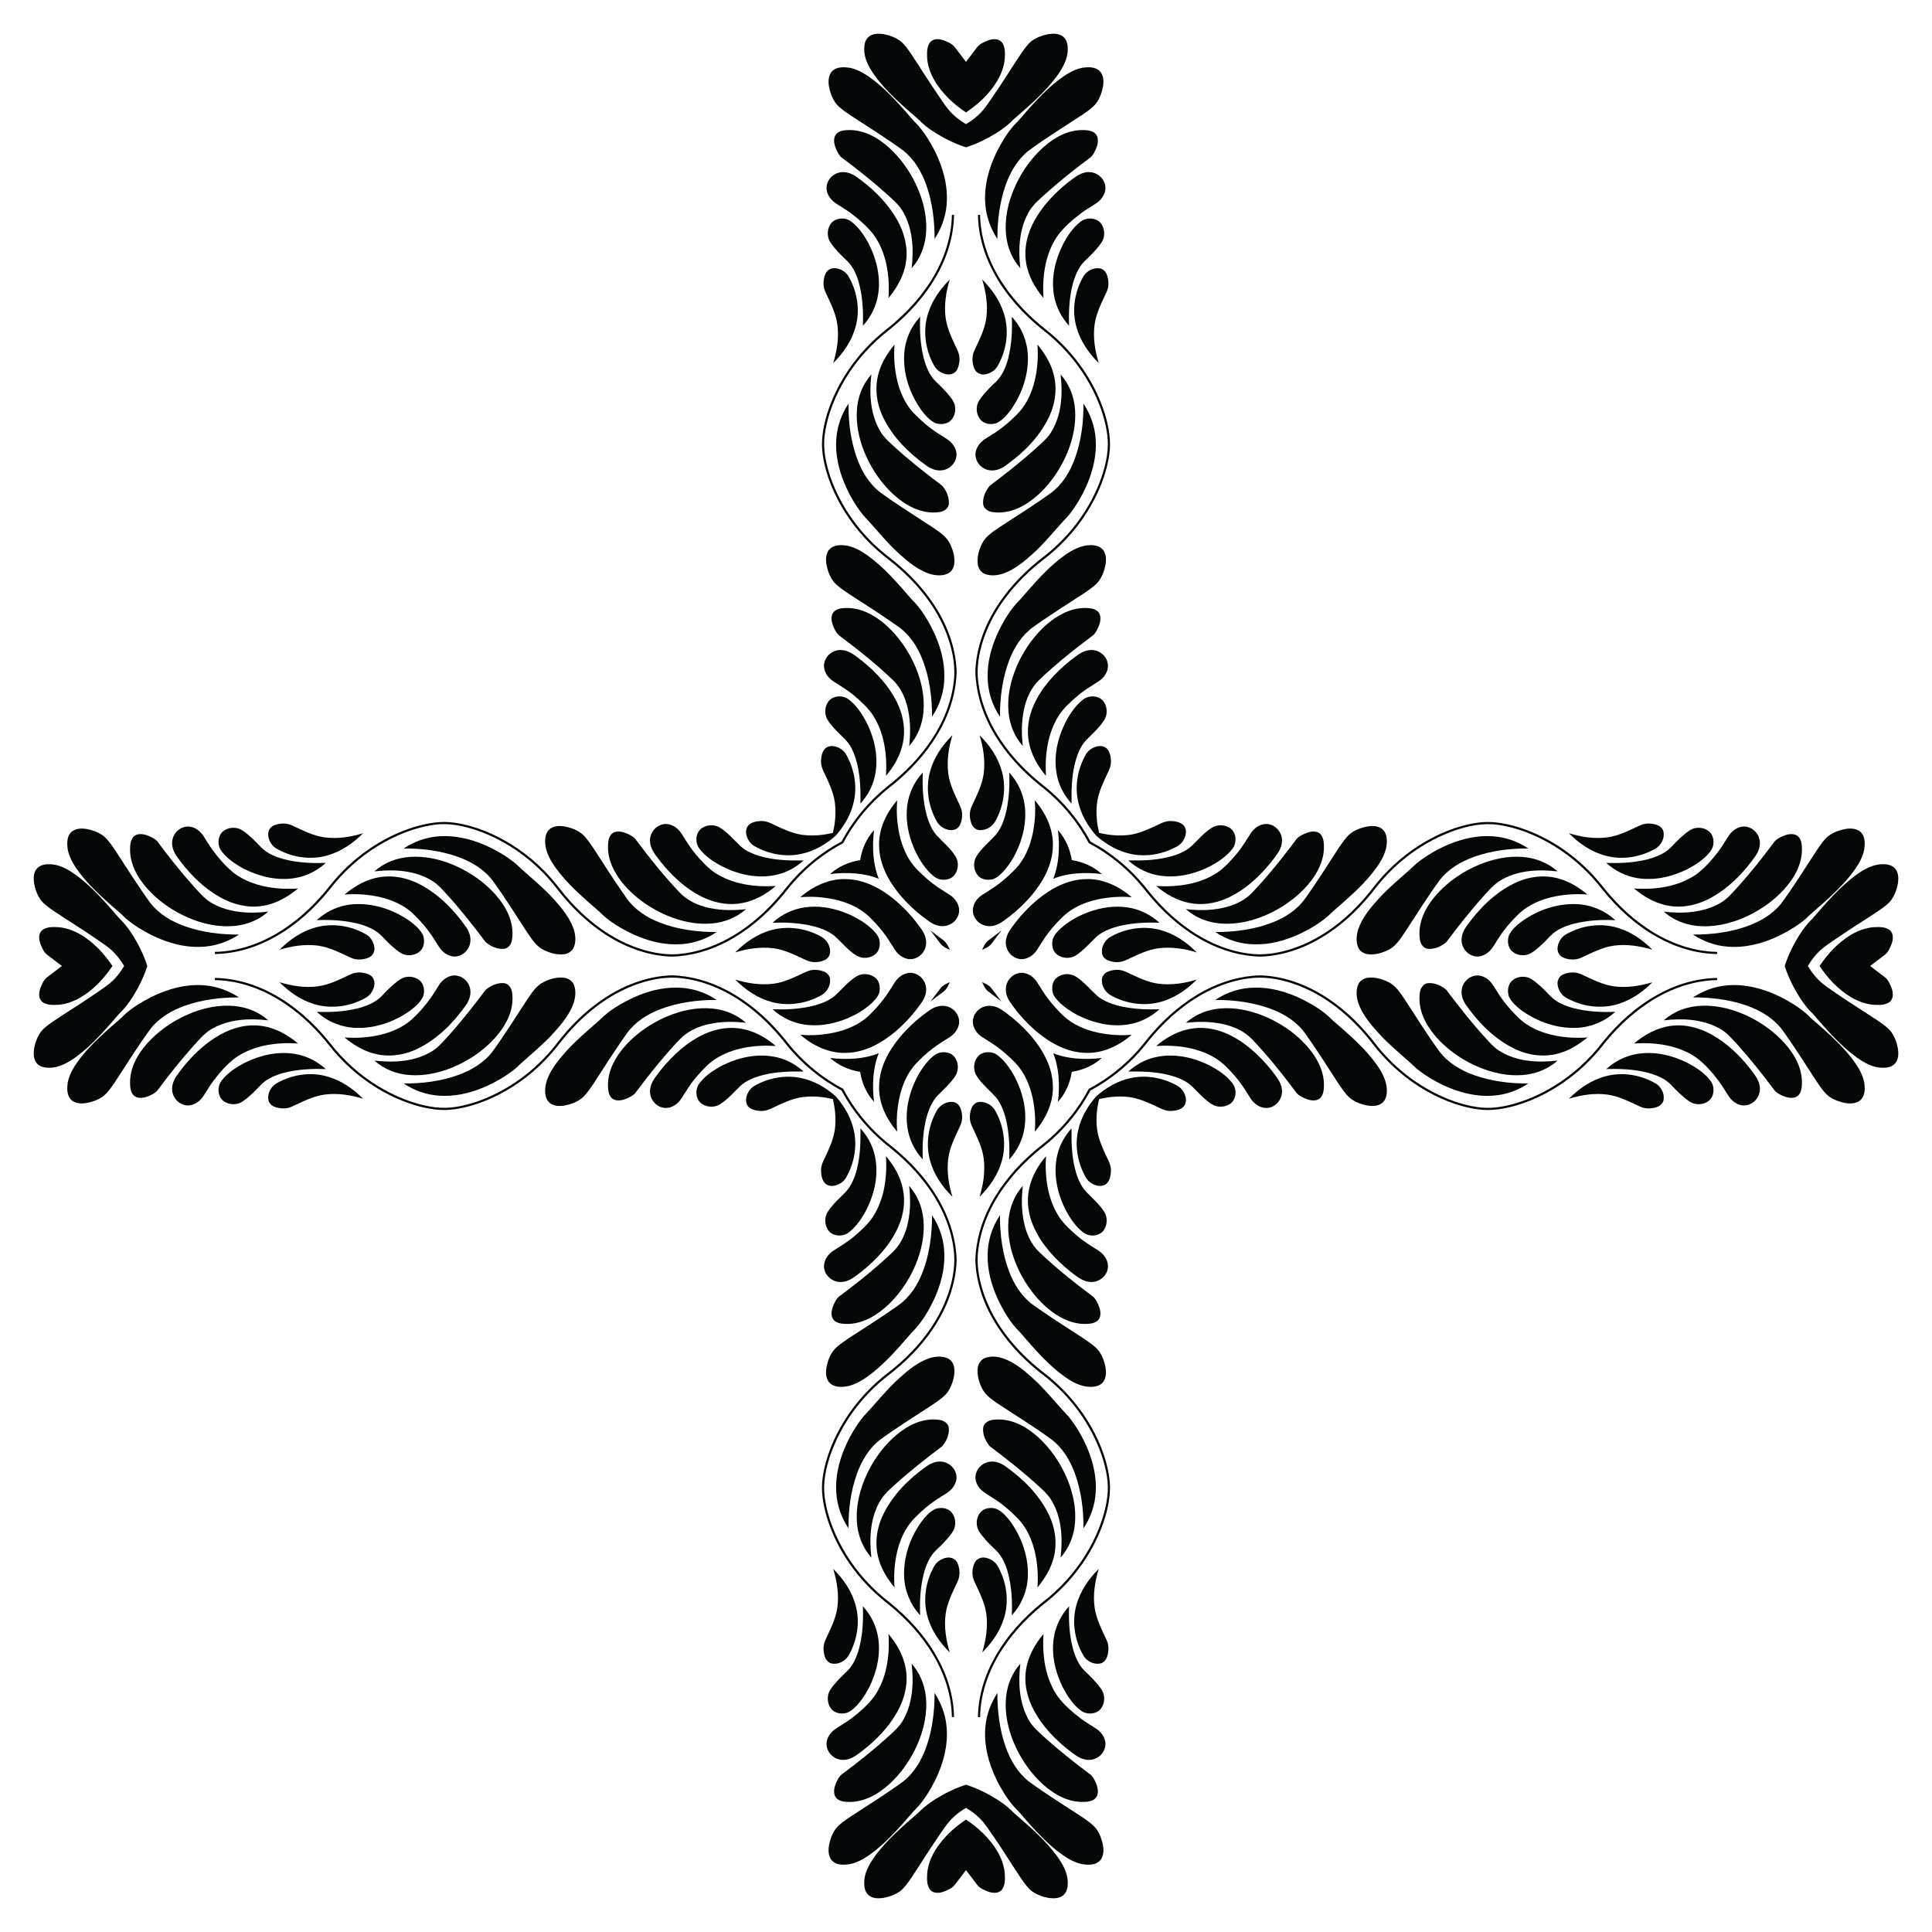 <?xml version="1.0" encoding="UTF-8"?>
<!DOCTYPE svg  PUBLIC '-//W3C//DTD SVG 1.1//EN'  'http://www.w3.org/Graphics/SVG/1.1/DTD/svg11.dtd'>
<svg enable-background="new 0 0 1657.877 1657.877" version="1.1" viewBox="0 0 1657.9 1657.9" xml:space="preserve" xmlns="http://www.w3.org/2000/svg">
<g fill="#040707">
	<path d="m828.94 106.52c3.867-2.261 7.505-4.898 10.789-7.978 5.213-4.777 8.838-10.905 12.899-16.62 8.225-11.858 15.697-24.218 23.76-36.186 2.702-3.817 5.368-7.812 9.111-10.721 4.186-2.961 9.119-4.799 14.154-5.722 4.179-0.605 8.971-0.701 12.485 2.038 3.116 2.437 4.186 6.601 4.113 10.396 0.288 8.602-4.223 16.369-9.008 23.169-10.507 14.412-24.233 26.005-37.597 37.656-6.269 6.549-13.992 11.474-21.892 15.815-6.005 3.219-12.306 5.986-18.815 8.061-6.509-2.075-12.81-4.842-18.815-8.061-7.9-4.341-15.623-9.266-21.892-15.815-13.364-11.651-27.09-23.243-37.597-37.656-4.785-6.8-9.296-14.568-9.008-23.169-0.074-3.795 0.997-7.959 4.113-10.396 3.515-2.739 8.306-2.643 12.485-2.038 5.036 0.923 9.968 2.761 14.154 5.722 3.743 2.909 6.409 6.904 9.111 10.721 8.063 11.969 15.535 24.328 23.76 36.186 4.061 5.715 7.686 11.843 12.899 16.62 3.284 3.08 6.922 5.718 10.789 7.978z"/>
	<path d="m1551.4 828.94c2.261 3.867 4.898 7.505 7.978 10.789 4.777 5.213 10.905 8.838 16.62 12.899 11.858 8.225 24.218 15.697 36.186 23.76 3.817 2.702 7.812 5.368 10.721 9.111 2.961 4.186 4.799 9.119 5.722 14.154 0.606 4.179 0.701 8.971-2.038 12.485-2.437 3.116-6.601 4.186-10.396 4.113-8.602 0.288-16.369-4.223-23.169-9.008-14.412-10.507-26.004-24.233-37.656-37.597-6.549-6.269-11.474-13.992-15.815-21.892-3.219-6.005-5.986-12.306-8.061-18.815 2.075-6.509 4.842-12.81 8.061-18.815 4.342-7.9 9.266-15.623 15.815-21.892 11.651-13.364 23.243-27.09 37.656-37.597 6.8-4.785 14.568-9.296 23.169-9.008 3.795-0.074 7.959 0.997 10.396 4.113 2.739 3.515 2.643 8.306 2.038 12.485-0.923 5.036-2.761 9.968-5.722 14.154-2.909 3.743-6.904 6.409-10.721 9.111-11.969 8.063-24.328 15.535-36.186 23.76-5.715 4.061-11.843 7.686-16.62 12.899-3.08 3.284-5.717 6.922-7.978 10.789z"/>
	<path d="m828.94 1551.4c-3.867 2.261-7.505 4.898-10.789 7.978-5.213 4.777-8.838 10.905-12.899 16.62-8.225 11.858-15.697 24.218-23.76 36.186-2.702 3.817-5.368 7.812-9.111 10.721-4.187 2.961-9.119 4.799-14.154 5.722-4.179 0.606-8.971 0.701-12.485-2.038-3.116-2.437-4.186-6.601-4.113-10.396-0.288-8.602 4.223-16.369 9.008-23.169 10.507-14.412 24.233-26.004 37.597-37.656 6.269-6.549 13.992-11.474 21.892-15.815 6.005-3.219 12.306-5.986 18.815-8.061 6.509 2.075 12.81 4.842 18.815 8.061 7.9 4.342 15.623 9.266 21.892 15.815 13.364 11.651 27.09 23.243 37.597 37.656 4.785 6.8 9.296 14.568 9.008 23.169 0.074 3.795-0.997 7.959-4.113 10.396-3.514 2.739-8.306 2.643-12.485 2.038-5.036-0.923-9.968-2.761-14.154-5.722-3.743-2.909-6.409-6.904-9.111-10.721-8.063-11.969-15.535-24.328-23.76-36.186-4.061-5.715-7.686-11.843-12.899-16.62-3.284-3.08-6.922-5.717-10.789-7.978z"/>
	<path d="m106.52 828.94c-2.261-3.867-4.898-7.505-7.978-10.789-4.777-5.213-10.905-8.838-16.62-12.899-11.858-8.225-24.218-15.697-36.186-23.76-3.817-2.702-7.812-5.368-10.721-9.111-2.961-4.187-4.799-9.119-5.722-14.154-0.605-4.179-0.701-8.971 2.038-12.485 2.437-3.116 6.601-4.186 10.396-4.113 8.602-0.288 16.369 4.223 23.169 9.008 14.412 10.507 26.005 24.233 37.656 37.597 6.549 6.269 11.474 13.992 15.815 21.892 3.219 6.005 5.986 12.306 8.061 18.815-2.075 6.509-4.842 12.81-8.061 18.815-4.341 7.9-9.266 15.623-15.815 21.892-11.651 13.364-23.243 27.09-37.656 37.597-6.8 4.785-14.568 9.296-23.169 9.008-3.795 0.074-7.959-0.997-10.396-4.113-2.739-3.514-2.643-8.306-2.038-12.485 0.923-5.036 2.761-9.968 5.722-14.154 2.909-3.743 6.904-6.409 10.721-9.111 11.969-8.063 24.328-15.535 36.186-23.76 5.715-4.061 11.843-7.686 16.62-12.899 3.08-3.284 5.718-6.922 7.978-10.789z"/>
	<path d="m828.94 53.1c3.254-4.175 6.454-8.392 9.615-12.633 2.311-2.983 5.981-4.467 9.406-5.811 3.847-1.432 9.096-1.839 11.895 1.787 2.946 4.046 2.577 9.377 2.348 14.117-1.292 13.342-9.34 24.912-18.584 34.141-4.525 4.333-9.447 8.287-14.68 11.776-5.234-3.489-10.155-7.443-14.68-11.776-9.244-9.229-17.292-20.799-18.584-34.141-0.229-4.74-0.598-10.071 2.348-14.117 2.798-3.625 8.048-3.219 11.895-1.787 3.426 1.344 7.096 2.828 9.406 5.811 3.161 4.241 6.362 8.458 9.615 12.633z"/>
	<path d="m1604.8 828.94c4.175 3.254 8.392 6.454 12.633 9.615 2.983 2.311 4.467 5.981 5.811 9.406 1.432 3.847 1.839 9.096-1.787 11.895-4.046 2.946-9.377 2.577-14.117 2.348-13.342-1.292-24.912-9.34-34.141-18.584-4.333-4.525-8.287-9.447-11.776-14.68 3.489-5.234 7.443-10.155 11.776-14.68 9.229-9.244 20.799-17.292 34.141-18.584 4.74-0.229 10.071-0.598 14.117 2.348 3.625 2.798 3.219 8.048 1.787 11.895-1.344 3.426-2.828 7.096-5.811 9.406-4.241 3.161-8.458 6.362-12.633 9.615z"/>
	<path d="m828.94 1604.8c-3.254 4.175-6.454 8.392-9.615 12.633-2.311 2.983-5.981 4.467-9.406 5.811-3.847 1.432-9.096 1.839-11.895-1.787-2.946-4.046-2.577-9.377-2.348-14.117 1.292-13.342 9.34-24.912 18.584-34.141 4.525-4.333 9.447-8.287 14.68-11.776 5.234 3.489 10.155 7.443 14.68 11.776 9.244 9.229 17.292 20.799 18.584 34.141 0.229 4.74 0.598 10.071-2.348 14.117-2.798 3.625-8.048 3.219-11.895 1.787-3.426-1.344-7.096-2.828-9.406-5.811-3.161-4.241-6.362-8.458-9.615-12.633z"/>
	<path d="m53.1 828.94c-4.175-3.254-8.392-6.454-12.633-9.615-2.983-2.311-4.467-5.981-5.811-9.406-1.432-3.847-1.839-9.096 1.787-11.895 4.046-2.946 9.377-2.577 14.117-2.348 13.342 1.292 24.912 9.34 34.141 18.584 4.333 4.525 8.287 9.447 11.776 14.68-3.489 5.234-7.443 10.155-11.776 14.68-9.229 9.244-20.799 17.292-34.141 18.584-4.74 0.229-10.071 0.598-14.117-2.348-3.625-2.798-3.219-8.048-1.787-11.895 1.344-3.426 2.828-7.096 5.811-9.406 4.241-3.161 8.458-6.362 12.633-9.615z"/>
	<path d="m907.29 69.476c6.49-5.013 13.586-9.827 21.789-11.385 4.807-0.635 10.433-0.82 14.317 2.599 3.625 3.396 3.898 8.86 3.145 13.46-0.915 4.991-2.651 9.923-5.589 14.088-3.448 4.474-8.292 7.553-12.877 10.728-15.262 10.019-30.848 19.596-45.549 30.435-9.333 7.465-15.513 18.134-19.492 29.253-5.242 14.87-7.214 30.752-7.132 46.472-5.626-8.727-9.458-18.688-10.307-29.084-1.477-15.793 2.82-31.594 9.709-45.704 4.009-7.967 8.661-15.697 14.508-22.468 4.962-4.91 9.281-10.411 13.977-15.579 7.295-8.129 14.929-16.008 23.502-22.815z"/>
	<path d="m69.476 750.59c-5.013-6.49-9.827-13.586-11.385-21.789-0.635-4.807-0.82-10.433 2.599-14.317 3.396-3.625 8.86-3.898 13.46-3.145 4.991 0.916 9.923 2.651 14.088 5.589 4.474 3.448 7.553 8.292 10.728 12.877 10.019 15.262 19.596 30.848 30.435 45.549 7.465 9.333 18.134 15.513 29.253 19.492 14.87 5.242 30.752 7.214 46.472 7.132-8.727 5.626-18.688 9.458-29.084 10.307-15.793 1.477-31.594-2.82-45.704-9.709-7.967-4.009-15.697-8.661-22.468-14.508-4.91-4.962-10.411-9.281-15.579-13.977-8.129-7.295-16.008-14.929-22.815-23.501z"/>
	<path d="m750.59 1588.4c-6.49 5.013-13.586 9.827-21.789 11.385-4.807 0.635-10.433 0.82-14.317-2.599-3.625-3.397-3.898-8.86-3.145-13.46 0.916-4.991 2.651-9.924 5.589-14.088 3.448-4.474 8.292-7.553 12.877-10.728 15.262-10.019 30.848-19.596 45.549-30.435 9.333-7.465 15.513-18.134 19.492-29.253 5.242-14.87 7.214-30.752 7.132-46.472 5.626 8.727 9.458 18.688 10.307 29.084 1.477 15.793-2.82 31.594-9.709 45.704-4.009 7.967-8.661 15.697-14.508 22.468-4.962 4.91-9.281 10.411-13.977 15.579-7.295 8.129-14.929 16.007-23.501 22.815z"/>
	<path d="m1588.4 907.29c5.013 6.49 9.827 13.586 11.385 21.789 0.635 4.807 0.82 10.433-2.599 14.317-3.397 3.625-8.86 3.898-13.46 3.145-4.991-0.915-9.924-2.651-14.088-5.589-4.474-3.448-7.553-8.292-10.728-12.877-10.019-15.262-19.596-30.848-30.435-45.549-7.465-9.333-18.134-15.513-29.253-19.492-14.87-5.242-30.752-7.214-46.472-7.132 8.727-5.626 18.688-9.458 29.084-10.307 15.793-1.477 31.594 2.82 45.704 9.709 7.967 4.009 15.697 8.661 22.468 14.508 4.91 4.962 10.411 9.281 15.579 13.977 8.129 7.295 16.007 14.929 22.815 23.502z"/>
	<path d="m1588.4 750.59c5.013-6.49 9.827-13.586 11.385-21.789 0.635-4.807 0.82-10.433-2.599-14.317-3.397-3.625-8.86-3.898-13.46-3.145-4.991 0.916-9.924 2.651-14.088 5.589-4.474 3.448-7.553 8.292-10.728 12.877-10.019 15.262-19.596 30.848-30.435 45.549-7.465 9.333-18.134 15.513-29.253 19.492-14.87 5.242-30.752 7.214-46.472 7.132 8.727 5.626 18.688 9.458 29.084 10.307 15.793 1.477 31.594-2.82 45.704-9.709 7.967-4.009 15.697-8.661 22.468-14.508 4.91-4.962 10.411-9.281 15.579-13.977 8.129-7.295 16.007-14.929 22.815-23.501z"/>
	<path d="m750.59 69.476c-6.49-5.013-13.586-9.827-21.789-11.385-4.807-0.635-10.433-0.82-14.317 2.599-3.625 3.396-3.898 8.86-3.145 13.46 0.916 4.991 2.651 9.923 5.589 14.088 3.448 4.474 8.292 7.553 12.877 10.728 15.262 10.019 30.848 19.596 45.549 30.435 9.333 7.465 15.513 18.134 19.492 29.253 5.242 14.87 7.214 30.752 7.132 46.472 5.626-8.727 9.458-18.688 10.307-29.084 1.477-15.793-2.82-31.594-9.709-45.704-4.009-7.967-8.661-15.697-14.508-22.468-4.962-4.91-9.281-10.411-13.977-15.579-7.295-8.129-14.929-16.008-23.501-22.815z"/>
	<path d="m69.476 907.29c-5.013 6.49-9.827 13.586-11.385 21.789-0.635 4.807-0.82 10.433 2.599 14.317 3.396 3.625 8.86 3.898 13.46 3.145 4.991-0.915 9.923-2.651 14.088-5.589 4.474-3.448 7.553-8.292 10.728-12.877 10.019-15.262 19.596-30.848 30.435-45.549 7.465-9.333 18.134-15.513 29.253-19.492 14.87-5.242 30.752-7.214 46.472-7.132-8.727-5.626-18.688-9.458-29.084-10.307-15.793-1.477-31.594 2.82-45.704 9.709-7.967 4.009-15.697 8.661-22.468 14.508-4.91 4.962-10.411 9.281-15.579 13.977-8.129 7.295-16.008 14.929-22.815 23.502z"/>
	<path d="m907.29 1588.4c6.49 5.013 13.586 9.827 21.789 11.385 4.807 0.635 10.433 0.82 14.317-2.599 3.625-3.397 3.898-8.86 3.145-13.46-0.915-4.991-2.651-9.924-5.589-14.088-3.448-4.474-8.292-7.553-12.877-10.728-15.262-10.019-30.848-19.596-45.549-30.435-9.333-7.465-15.513-18.134-19.492-29.253-5.242-14.87-7.214-30.752-7.132-46.472-5.626 8.727-9.458 18.688-10.307 29.084-1.477 15.793 2.82 31.594 9.709 45.704 4.009 7.967 8.661 15.697 14.508 22.468 4.962 4.91 9.281 10.411 13.977 15.579 7.295 8.129 14.929 16.007 23.502 22.815z"/>
	<path d="m894.73 126.9c9.761-8.875 22.342-15.978 35.928-15.24 3.921 0.066 8.735 1.048 10.64 4.925 1.654 3.743 0.524 8.033-1.004 11.629-1.211 2.562-2.474 5.287-4.77 7.059-13.334 9.909-26.366 20.246-38.719 31.358-5.242 4.844-10.942 9.488-14.331 15.904-7.93 14.413-8.816 31.601-6.889 47.623-8.159-9.067-12.39-21.242-12.544-33.366-0.421-13.984 3.514-27.791 9.643-40.27 5.523-11.068 12.892-21.279 22.047-29.622z"/>
	<path d="m126.9 763.14c-8.875-9.761-15.978-22.342-15.24-35.928 0.066-3.921 1.048-8.735 4.925-10.64 3.743-1.654 8.033-0.524 11.629 1.004 2.562 1.211 5.287 2.474 7.059 4.77 9.909 13.334 20.246 26.366 31.358 38.719 4.844 5.242 9.488 10.942 15.904 14.331 14.413 7.93 31.601 8.816 47.623 6.889-9.067 8.159-21.242 12.39-33.366 12.544-13.984 0.421-27.791-3.514-40.27-9.643-11.068-5.523-21.279-12.892-29.622-22.047z"/>
	<path d="m763.14 1531c-9.761 8.875-22.342 15.978-35.928 15.239-3.921-0.066-8.735-1.048-10.64-4.925-1.654-3.743-0.524-8.033 1.004-11.629 1.211-2.562 2.474-5.287 4.77-7.059 13.334-9.909 26.366-20.246 38.719-31.358 5.242-4.844 10.942-9.488 14.331-15.904 7.93-14.412 8.816-31.601 6.889-47.623 8.159 9.067 12.39 21.242 12.544 33.366 0.421 13.984-3.514 27.791-9.643 40.269-5.523 11.068-12.892 21.279-22.047 29.622z"/>
	<path d="m1531 894.73c8.875 9.761 15.978 22.342 15.239 35.928-0.066 3.921-1.048 8.735-4.925 10.64-3.743 1.654-8.033 0.524-11.629-1.004-2.562-1.211-5.287-2.474-7.059-4.77-9.909-13.334-20.246-26.366-31.358-38.719-4.844-5.242-9.488-10.942-15.904-14.331-14.412-7.93-31.601-8.816-47.623-6.889 9.067-8.159 21.242-12.39 33.366-12.544 13.984-0.421 27.791 3.514 40.269 9.643 11.068 5.523 21.279 12.892 29.622 22.047z"/>
	<path d="m1531 763.14c8.875-9.761 15.978-22.342 15.239-35.928-0.066-3.921-1.048-8.735-4.925-10.64-3.743-1.654-8.033-0.524-11.629 1.004-2.562 1.211-5.287 2.474-7.059 4.77-9.909 13.334-20.246 26.366-31.358 38.719-4.844 5.242-9.488 10.942-15.904 14.331-14.412 7.93-31.601 8.816-47.623 6.889 9.067 8.159 21.242 12.39 33.366 12.544 13.984 0.421 27.791-3.514 40.269-9.643 11.068-5.523 21.279-12.892 29.622-22.047z"/>
	<path d="m763.14 126.9c-9.761-8.875-22.342-15.978-35.928-15.24-3.921 0.066-8.735 1.048-10.64 4.925-1.654 3.743-0.524 8.033 1.004 11.629 1.211 2.562 2.474 5.287 4.77 7.059 13.334 9.909 26.366 20.246 38.719 31.358 5.242 4.844 10.942 9.488 14.331 15.904 7.93 14.413 8.816 31.601 6.889 47.623 8.159-9.067 12.39-21.242 12.544-33.366 0.421-13.984-3.514-27.791-9.643-40.27-5.523-11.068-12.892-21.279-22.047-29.622z"/>
	<path d="m126.9 894.73c-8.875 9.761-15.978 22.342-15.24 35.928 0.066 3.921 1.048 8.735 4.925 10.64 3.743 1.654 8.033 0.524 11.629-1.004 2.562-1.211 5.287-2.474 7.059-4.77 9.909-13.334 20.246-26.366 31.358-38.719 4.844-5.242 9.488-10.942 15.904-14.331 14.413-7.93 31.601-8.816 47.623-6.889-9.067-8.159-21.242-12.39-33.366-12.544-13.984-0.421-27.791 3.514-40.27 9.643-11.068 5.523-21.279 12.892-29.622 22.047z"/>
	<path d="m894.73 1531c9.761 8.875 22.342 15.978 35.928 15.239 3.921-0.066 8.735-1.048 10.64-4.925 1.654-3.743 0.524-8.033-1.004-11.629-1.211-2.562-2.474-5.287-4.77-7.059-13.334-9.909-26.366-20.246-38.719-31.358-5.242-4.844-10.942-9.488-14.331-15.904-7.93-14.412-8.816-31.601-6.889-47.623-8.159 9.067-12.39 21.242-12.544 33.366-0.421 13.984 3.514 27.791 9.643 40.269 5.523 11.068 12.892 21.279 22.047 29.622z"/>
	<path d="m917.18 156c4.172-3.027 8.188-6.689 13.364-7.849 4.696-1.255 10.034-0.052 13.586 3.323 3.293 2.968 5.102 7.612 4.297 12.02-0.856 4.526-3.906 8.38-7.671 10.913-4.282 2.887-8.838 5.368-12.958 8.491-7.324 5.567-14.442 11.644-19.994 19.035-10.898 15.498-13.571 35.308-12.36 53.818-7.413-8.853-13.364-19.337-15.003-30.907-1.935-12.426 1.381-25.185 7.494-36.017 7.243-12.884 17.646-23.775 29.246-32.827z"/>
	<path d="m156 740.7c-3.027-4.172-6.689-8.188-7.849-13.364-1.255-4.696-0.052-10.034 3.323-13.586 2.968-3.293 7.612-5.102 12.02-4.297 4.526 0.856 8.38 3.906 10.913 7.671 2.887 4.282 5.368 8.838 8.491 12.958 5.567 7.324 11.644 14.442 19.035 19.994 15.498 10.898 35.308 13.571 53.818 12.36-8.853 7.413-19.337 13.364-30.907 15.003-12.426 1.935-25.185-1.381-36.017-7.494-12.884-7.243-23.775-17.646-32.827-29.246z"/>
	<path d="m740.7 1501.9c-4.172 3.027-8.188 6.689-13.364 7.849-4.696 1.255-10.034 0.052-13.586-3.323-3.293-2.968-5.102-7.612-4.297-12.02 0.856-4.526 3.906-8.38 7.671-10.913 4.282-2.887 8.838-5.368 12.958-8.491 7.324-5.567 14.442-11.644 19.994-19.034 10.898-15.498 13.571-35.308 12.36-53.818 7.413 8.853 13.364 19.337 15.003 30.907 1.935 12.426-1.381 25.185-7.494 36.016-7.243 12.884-17.646 23.775-29.246 32.827z"/>
	<path d="m1501.9 917.18c3.027 4.172 6.689 8.188 7.849 13.364 1.255 4.696 0.052 10.034-3.323 13.586-2.968 3.293-7.612 5.102-12.02 4.297-4.526-0.856-8.38-3.906-10.913-7.671-2.887-4.282-5.368-8.838-8.491-12.958-5.567-7.324-11.644-14.442-19.034-19.994-15.498-10.898-35.308-13.571-53.818-12.36 8.853-7.413 19.337-13.364 30.907-15.003 12.426-1.935 25.185 1.381 36.016 7.494 12.884 7.243 23.775 17.646 32.827 29.246z"/>
	<path d="m1501.9 740.7c3.027-4.172 6.689-8.188 7.849-13.364 1.255-4.696 0.052-10.034-3.323-13.586-2.968-3.293-7.612-5.102-12.02-4.297-4.526 0.856-8.38 3.906-10.913 7.671-2.887 4.282-5.368 8.838-8.491 12.958-5.567 7.324-11.644 14.442-19.034 19.994-15.498 10.898-35.308 13.571-53.818 12.36 8.853 7.413 19.337 13.364 30.907 15.003 12.426 1.935 25.185-1.381 36.016-7.494 12.884-7.243 23.775-17.646 32.827-29.246z"/>
	<path d="m740.7 156c-4.172-3.027-8.188-6.689-13.364-7.849-4.696-1.255-10.034-0.052-13.586 3.323-3.293 2.968-5.102 7.612-4.297 12.02 0.856 4.526 3.906 8.38 7.671 10.913 4.282 2.887 8.838 5.368 12.958 8.491 7.324 5.567 14.442 11.644 19.994 19.035 10.898 15.498 13.571 35.308 12.36 53.818 7.413-8.853 13.364-19.337 15.003-30.907 1.935-12.426-1.381-25.185-7.494-36.017-7.243-12.884-17.646-23.775-29.246-32.827z"/>
	<path d="m156 917.18c-3.027 4.172-6.689 8.188-7.849 13.364-1.255 4.696-0.052 10.034 3.323 13.586 2.968 3.293 7.612 5.102 12.02 4.297 4.526-0.856 8.38-3.906 10.913-7.671 2.887-4.282 5.368-8.838 8.491-12.958 5.567-7.324 11.644-14.442 19.035-19.994 15.498-10.898 35.308-13.571 53.818-12.36-8.853-7.413-19.337-13.364-30.907-15.003-12.426-1.935-25.185 1.381-36.017 7.494-12.884 7.243-23.775 17.646-32.827 29.246z"/>
	<path d="m917.18 1501.9c4.172 3.027 8.188 6.689 13.364 7.849 4.696 1.255 10.034 0.052 13.586-3.323 3.293-2.968 5.102-7.612 4.297-12.02-0.856-4.526-3.906-8.38-7.671-10.913-4.282-2.887-8.838-5.368-12.958-8.491-7.324-5.567-14.442-11.644-19.994-19.034-10.898-15.498-13.571-35.308-12.36-53.818-7.413 8.853-13.364 19.337-15.003 30.907-1.935 12.426 1.381 25.185 7.494 36.016 7.243 12.884 17.646 23.775 29.246 32.827z"/>
	<path d="m934.34 723.54c-8.425-15.939-19.776-30.328-33.246-42.305-4.563-4.113-9.562-7.694-14.161-11.747-14.907-12.884-27.939-28.168-37.109-45.667-7.701-14.634-12.478-30.944-12.862-47.527 0.702-20.844 8.417-41 19.965-58.204 10.529-15.889 24.225-29.49 39.361-41.008 22.276-17.41 39.753-41.141 49.056-67.898 3.898-11.636 6.527-24.078 4.777-36.378-2.363-17.351-9.237-33.853-18.318-48.731-9.732-15.852-22.453-29.822-37.198-41.148-16.111-12.936-30.331-28.471-40.528-46.508-8.993-15.815-14.612-33.735-14.87-52.002 0.458-0.007 1.373-0.022 1.831-0.029 0.384 21.759 8.44 42.839 20.659 60.655 9.909 14.627 22.497 27.311 36.371 38.187 23.236 18.518 41.333 43.784 50.164 72.247 3.367 11.208 5.419 23.096 3.64 34.776-2.577 17.779-9.813 34.628-19.359 49.75-9.975 15.705-22.889 29.49-37.722 40.698-22.453 17.58-41.687 40.498-50.82 67.825-3.98 12.087-6.224 25.03-4.356 37.73 2.791 21.567 12.803 41.665 26.226 58.573 8.956 11.363 19.529 21.36 30.929 30.235 15.943 12.88 29.352 28.968 38.988 47.063 18.095 9.636 34.183 23.045 47.063 38.988 8.875 11.4 18.872 21.973 30.235 30.929 16.908 13.423 37.006 23.435 58.573 26.226 12.7 1.868 25.643-0.377 37.73-4.356 27.326-9.133 50.244-28.367 67.825-50.82 11.208-14.834 24.993-27.747 40.698-37.722 15.121-9.547 31.97-16.783 49.75-19.359 11.681-1.779 23.568 0.273 34.776 3.64 28.463 8.831 53.73 26.928 72.247 50.163 10.876 13.874 23.561 26.462 38.187 36.371 17.816 12.22 38.896 20.275 60.655 20.659-0.007 0.458-0.022 1.373-0.029 1.831-18.267-0.259-36.186-5.877-52.002-14.87-18.038-10.196-33.573-24.417-46.508-40.528-11.326-14.745-25.296-27.466-41.148-37.198-14.878-9.082-31.38-15.956-48.731-18.318-12.301-1.75-24.742 0.879-36.378 4.777-26.758 9.303-50.488 26.78-67.898 49.056-11.518 15.136-25.118 28.832-41.008 39.361-17.203 11.548-37.36 19.263-58.204 19.965-16.583-0.384-32.893-5.161-47.527-12.862-17.499-9.17-32.783-22.202-45.667-37.109-4.053-4.6-7.635-9.598-11.747-14.161-11.978-13.471-26.367-24.822-42.306-33.247z"/>
	<path d="m934.34 934.34c15.939-8.425 30.328-19.776 42.305-33.246 4.113-4.563 7.694-9.562 11.747-14.161 12.884-14.907 28.168-27.939 45.667-37.109 14.634-7.701 30.944-12.478 47.527-12.862 20.844 0.702 41 8.417 58.204 19.965 15.889 10.529 29.49 24.225 41.008 39.361 17.41 22.276 41.141 39.753 67.898 49.056 11.636 3.898 24.078 6.527 36.378 4.777 17.351-2.363 33.853-9.237 48.731-18.318 15.852-9.732 29.822-22.453 41.148-37.198 12.936-16.111 28.471-30.331 46.508-40.528 15.815-8.993 33.735-14.612 52.002-14.87 0.007 0.458 0.022 1.373 0.029 1.831-21.759 0.384-42.839 8.44-60.655 20.659-14.627 9.909-27.311 22.497-38.187 36.371-18.518 23.236-43.784 41.333-72.247 50.164-11.208 3.367-23.096 5.419-34.776 3.64-17.779-2.577-34.628-9.813-49.75-19.359-15.705-9.975-29.49-22.889-40.698-37.722-17.58-22.453-40.498-41.687-67.825-50.82-12.087-3.98-25.03-6.224-37.73-4.356-21.567 2.791-41.665 12.803-58.573 26.226-11.363 8.956-21.36 19.529-30.235 30.929-12.88 15.943-28.968 29.352-47.063 38.988-9.636 18.095-23.045 34.183-38.988 47.063-11.4 8.875-21.973 18.872-30.929 30.235-13.423 16.908-23.435 37.006-26.226 58.573-1.868 12.7 0.377 25.643 4.356 37.73 9.133 27.326 28.367 50.244 50.82 67.825 14.834 11.208 27.747 24.993 37.722 40.698 9.547 15.121 16.783 31.97 19.359 49.75 1.779 11.681-0.273 23.568-3.64 34.776-8.831 28.463-26.928 53.73-50.164 72.247-13.874 10.876-26.462 23.561-36.371 38.187-12.22 17.816-20.275 38.896-20.659 60.655-0.458-0.007-1.373-0.022-1.831-0.029 0.259-18.267 5.877-36.186 14.87-52.002 10.196-18.038 24.417-33.573 40.528-46.508 14.745-11.326 27.466-25.296 37.198-41.148 9.082-14.878 15.956-31.38 18.318-48.731 1.75-12.301-0.879-24.742-4.777-36.378-9.303-26.758-26.78-50.488-49.056-67.898-15.136-11.518-28.832-25.118-39.361-41.008-11.548-17.203-19.263-37.36-19.965-58.204 0.384-16.583 5.161-32.893 12.862-47.527 9.17-17.499 22.202-32.783 37.109-45.667 4.6-4.053 9.598-7.635 14.161-11.747 13.471-11.978 24.822-26.367 33.247-42.306z"/>
	<path d="m723.54 934.34c8.425 15.939 19.776 30.328 33.246 42.305 4.563 4.113 9.562 7.694 14.161 11.747 14.907 12.884 27.939 28.168 37.109 45.667 7.701 14.634 12.478 30.944 12.862 47.527-0.702 20.844-8.417 41-19.965 58.204-10.529 15.889-24.225 29.49-39.361 41.008-22.276 17.41-39.753 41.141-49.056 67.898-3.898 11.636-6.527 24.078-4.777 36.378 2.363 17.351 9.237 33.853 18.318 48.731 9.732 15.852 22.453 29.822 37.198 41.148 16.111 12.936 30.331 28.471 40.528 46.508 8.993 15.815 14.612 33.735 14.87 52.002-0.458 0.007-1.373 0.022-1.831 0.029-0.384-21.759-8.44-42.839-20.659-60.655-9.909-14.627-22.497-27.311-36.371-38.187-23.236-18.518-41.333-43.784-50.163-72.247-3.367-11.208-5.419-23.096-3.64-34.776 2.577-17.779 9.813-34.628 19.359-49.75 9.975-15.705 22.889-29.49 37.722-40.698 22.453-17.58 41.687-40.498 50.82-67.825 3.98-12.087 6.224-25.03 4.356-37.73-2.791-21.567-12.803-41.665-26.226-58.573-8.956-11.363-19.529-21.36-30.929-30.235-15.943-12.88-29.352-28.968-38.988-47.063-18.095-9.636-34.183-23.045-47.063-38.988-8.875-11.4-18.872-21.973-30.235-30.929-16.908-13.423-37.006-23.435-58.573-26.226-12.7-1.868-25.643 0.377-37.73 4.356-27.326 9.133-50.244 28.367-67.825 50.82-11.208 14.834-24.993 27.747-40.698 37.722-15.121 9.547-31.97 16.783-49.75 19.359-11.681 1.779-23.568-0.273-34.776-3.64-28.463-8.831-53.73-26.928-72.247-50.164-10.876-13.874-23.561-26.462-38.187-36.371-17.816-12.22-38.896-20.275-60.655-20.659 0.007-0.458 0.022-1.373 0.029-1.831 18.267 0.259 36.186 5.877 52.002 14.87 18.038 10.196 33.573 24.417 46.508 40.528 11.326 14.745 25.296 27.466 41.148 37.198 14.878 9.082 31.38 15.956 48.731 18.318 12.301 1.75 24.742-0.879 36.378-4.777 26.758-9.303 50.488-26.78 67.898-49.056 11.518-15.136 25.118-28.832 41.008-39.361 17.204-11.548 37.36-19.263 58.204-19.965 16.583 0.384 32.893 5.161 47.527 12.862 17.499 9.17 32.783 22.202 45.667 37.109 4.053 4.6 7.635 9.598 11.747 14.161 11.978 13.471 26.366 24.822 42.306 33.247z"/>
	<path d="m723.54 723.54c-15.939 8.425-30.328 19.776-42.305 33.246-4.113 4.563-7.694 9.562-11.747 14.161-12.884 14.907-28.168 27.939-45.667 37.109-14.634 7.701-30.944 12.478-47.527 12.862-20.844-0.702-41-8.417-58.204-19.965-15.889-10.529-29.49-24.225-41.008-39.361-17.41-22.276-41.141-39.753-67.898-49.056-11.636-3.898-24.078-6.527-36.378-4.777-17.351 2.363-33.853 9.237-48.731 18.318-15.852 9.732-29.822 22.453-41.148 37.198-12.936 16.111-28.471 30.331-46.508 40.528-15.815 8.993-33.735 14.612-52.002 14.87-0.007-0.458-0.022-1.373-0.029-1.831 21.759-0.384 42.839-8.44 60.655-20.659 14.627-9.909 27.311-22.497 38.187-36.371 18.518-23.236 43.784-41.333 72.247-50.163 11.208-3.367 23.096-5.419 34.776-3.64 17.779 2.577 34.628 9.813 49.75 19.359 15.705 9.975 29.49 22.889 40.698 37.722 17.58 22.453 40.498 41.687 67.825 50.82 12.087 3.98 25.03 6.224 37.73 4.356 21.567-2.791 41.665-12.803 58.573-26.226 11.363-8.956 21.36-19.529 30.235-30.929 12.88-15.943 28.968-29.352 47.063-38.988 9.636-18.095 23.045-34.183 38.988-47.063 11.4-8.875 21.973-18.872 30.929-30.235 13.423-16.908 23.435-37.006 26.226-58.573 1.868-12.7-0.377-25.643-4.356-37.73-9.133-27.326-28.367-50.244-50.82-67.825-14.834-11.208-27.747-24.993-37.722-40.698-9.547-15.121-16.783-31.97-19.359-49.75-1.779-11.681 0.273-23.568 3.64-34.776 8.831-28.463 26.928-53.73 50.163-72.247 13.874-10.876 26.462-23.561 36.371-38.187 12.22-17.816 20.275-38.896 20.659-60.655 0.458 0.007 1.373 0.022 1.831 0.029-0.259 18.267-5.877 36.186-14.87 52.002-10.196 18.038-24.417 33.573-40.528 46.508-14.745 11.326-27.466 25.296-37.198 41.148-9.082 14.878-15.956 31.38-18.318 48.731-1.75 12.301 0.879 24.742 4.777 36.378 9.303 26.758 26.78 50.488 49.056 67.898 15.136 11.518 28.832 25.118 39.361 41.008 11.548 17.204 19.263 37.36 19.965 58.204-0.384 16.583-5.161 32.893-12.862 47.527-9.17 17.499-22.202 32.783-37.109 45.667-4.6 4.053-9.598 7.635-14.161 11.747-13.471 11.978-24.822 26.366-33.247 42.306z"/>
	<path d="m927.12 190.32c4.349-3.566 11.112-3.78 15.697-0.546 5.353 4.341 6.209 12.958 2.274 18.525-4.032 5.936-9.252 10.942-14.435 15.86-5.272 5.294-8.159 12.426-10.064 19.522-3.042 11.695-3.61 23.871-3.175 35.898-6.793-7.435-11.511-16.797-13.069-26.765-2.341-14.671 1.107-29.77 7.716-42.92 3.817-7.302 8.462-14.479 15.055-19.574z"/>
	<path d="m190.32 730.76c-3.566-4.349-3.78-11.112-0.546-15.697 4.341-5.353 12.958-6.209 18.525-2.274 5.936 4.032 10.942 9.252 15.86 14.435 5.294 5.272 12.426 8.159 19.522 10.064 11.695 3.042 23.871 3.611 35.898 3.175-7.435 6.793-16.797 11.511-26.765 13.069-14.671 2.341-29.77-1.107-42.92-7.716-7.302-3.817-14.479-8.461-19.574-15.055z"/>
	<path d="m730.76 1467.6c-4.349 3.566-11.112 3.78-15.697 0.546-5.353-4.342-6.209-12.958-2.274-18.525 4.032-5.936 9.252-10.942 14.435-15.86 5.272-5.294 8.159-12.426 10.064-19.522 3.042-11.695 3.611-23.871 3.175-35.898 6.793 7.435 11.511 16.797 13.069 26.765 2.341 14.671-1.107 29.77-7.716 42.92-3.817 7.302-8.461 14.479-15.055 19.574z"/>
	<path d="m1467.6 927.12c3.566 4.349 3.78 11.112 0.546 15.697-4.342 5.353-12.958 6.209-18.525 2.274-5.936-4.032-10.942-9.252-15.86-14.435-5.294-5.272-12.426-8.159-19.522-10.064-11.695-3.042-23.871-3.61-35.898-3.175 7.435-6.793 16.797-11.511 26.765-13.069 14.671-2.341 29.77 1.107 42.92 7.716 7.302 3.817 14.479 8.462 19.574 15.055z"/>
	<path d="m1467.6 730.76c3.566-4.349 3.78-11.112 0.546-15.697-4.342-5.353-12.958-6.209-18.525-2.274-5.936 4.032-10.942 9.252-15.86 14.435-5.294 5.272-12.426 8.159-19.522 10.064-11.695 3.042-23.871 3.611-35.898 3.175 7.435 6.793 16.797 11.511 26.765 13.069 14.671 2.341 29.77-1.107 42.92-7.716 7.302-3.817 14.479-8.461 19.574-15.055z"/>
	<path d="m730.76 190.32c-4.349-3.566-11.112-3.78-15.697-0.546-5.353 4.341-6.209 12.958-2.274 18.525 4.032 5.936 9.252 10.942 14.435 15.86 5.272 5.294 8.159 12.426 10.064 19.522 3.042 11.695 3.611 23.871 3.175 35.898 6.793-7.435 11.511-16.797 13.069-26.765 2.341-14.671-1.107-29.77-7.716-42.92-3.817-7.302-8.461-14.479-15.055-19.574z"/>
	<path d="m190.32 927.12c-3.566 4.349-3.78 11.112-0.546 15.697 4.341 5.353 12.958 6.209 18.525 2.274 5.936-4.032 10.942-9.252 15.86-14.435 5.294-5.272 12.426-8.159 19.522-10.064 11.695-3.042 23.871-3.61 35.898-3.175-7.435-6.793-16.797-11.511-26.765-13.069-14.671-2.341-29.77 1.107-42.92 7.716-7.302 3.817-14.479 8.462-19.574 15.055z"/>
	<path d="m927.12 1467.6c4.349 3.566 11.112 3.78 15.697 0.546 5.353-4.342 6.209-12.958 2.274-18.525-4.032-5.936-9.252-10.942-14.435-15.86-5.272-5.294-8.159-12.426-10.064-19.522-3.042-11.695-3.61-23.871-3.175-35.898-6.793 7.435-11.511 16.797-13.069 26.765-2.341 14.671 1.107 29.77 7.716 42.92 3.817 7.302 8.462 14.479 15.055 19.574z"/>
	<path d="m930.01 236.67c2.909-4.415 8.447-7.228 13.763-6.372 2.688 0.428 4.888 2.547 5.907 5.021 1.875 4.814 2.156 10.388-0.067 15.144-4.135 9.023-8.905 18.008-10.292 27.961-1.506 11.134 0.243 22.49 3.566 33.152-8.831-8.69-16.081-19.337-19.3-31.409-3.987-14.582-1.248-30.582 6.424-43.496z"/>
	<path d="m236.67 727.86c-4.415-2.909-7.228-8.447-6.372-13.763 0.428-2.688 2.547-4.888 5.021-5.907 4.814-1.875 10.388-2.156 15.144 0.067 9.023 4.135 18.008 8.905 27.961 10.292 11.134 1.506 22.49-0.243 33.152-3.566-8.69 8.831-19.337 16.081-31.409 19.3-14.582 3.987-30.582 1.248-43.496-6.424z"/>
	<path d="m727.86 1421.2c-2.909 4.415-8.447 7.228-13.763 6.372-2.688-0.428-4.888-2.547-5.907-5.021-1.875-4.814-2.156-10.388 0.067-15.144 4.135-9.023 8.905-18.008 10.292-27.961 1.506-11.134-0.243-22.49-3.566-33.152 8.831 8.69 16.081 19.337 19.3 31.409 3.987 14.582 1.248 30.582-6.424 43.496z"/>
	<path d="m1421.2 930.01c4.415 2.909 7.228 8.447 6.372 13.763-0.428 2.688-2.547 4.888-5.021 5.907-4.814 1.875-10.388 2.156-15.144-0.067-9.023-4.135-18.008-8.905-27.961-10.292-11.134-1.506-22.49 0.243-33.152 3.566 8.69-8.831 19.337-16.081 31.409-19.3 14.582-3.987 30.582-1.248 43.496 6.424z"/>
	<path d="m1421.2 727.86c4.415-2.909 7.228-8.447 6.372-13.763-0.428-2.688-2.547-4.888-5.021-5.907-4.814-1.875-10.388-2.156-15.144 0.067-9.023 4.135-18.008 8.905-27.961 10.292-11.134 1.506-22.49-0.243-33.152-3.566 8.69 8.831 19.337 16.081 31.409 19.3 14.582 3.987 30.582 1.248 43.496-6.424z"/>
	<path d="m727.86 236.67c-2.909-4.415-8.447-7.228-13.763-6.372-2.688 0.428-4.888 2.547-5.907 5.021-1.875 4.814-2.156 10.388 0.067 15.144 4.135 9.023 8.905 18.008 10.292 27.961 1.506 11.134-0.243 22.49-3.566 33.152 8.831-8.69 16.081-19.337 19.3-31.409 3.987-14.582 1.248-30.582-6.424-43.496z"/>
	<path d="m236.67 930.01c-4.415 2.909-7.228 8.447-6.372 13.763 0.428 2.688 2.547 4.888 5.021 5.907 4.814 1.875 10.388 2.156 15.144-0.067 9.023-4.135 18.008-8.905 27.961-10.292 11.134-1.506 22.49 0.243 33.152 3.566-8.69-8.831-19.337-16.081-31.409-19.3-14.582-3.987-30.582-1.248-43.496 6.424z"/>
	<path d="m930.01 1421.2c2.909 4.415 8.447 7.228 13.763 6.372 2.688-0.428 4.888-2.547 5.907-5.021 1.875-4.814 2.156-10.388-0.067-15.144-4.135-9.023-8.905-18.008-10.292-27.961-1.506-11.134 0.243-22.49 3.566-33.152-8.831 8.69-16.081 19.337-19.3 31.409-3.987 14.582-1.248 30.582 6.424 43.496z"/>
	<path d="m842.87 239.89c8.255 8.151 15.144 17.979 18.606 29.135 4.821 15.121 2.289 32.059-5.73 45.63-2.23 3.5-6.106 5.811-10.145 6.534-3.603 0.701-7.701-0.923-9.259-4.371-2.259-4.976-2.584-10.935-0.236-15.956 4.12-9.023 8.934-18.016 10.278-27.983 1.492-11.083-0.325-22.35-3.514-32.99z"/>
	<path d="m239.89 815c8.151-8.255 17.979-15.144 29.135-18.606 15.121-4.821 32.059-2.289 45.63 5.73 3.5 2.23 5.811 6.106 6.534 10.145 0.701 3.603-0.923 7.701-4.371 9.259-4.976 2.259-10.935 2.584-15.956 0.236-9.023-4.12-18.016-8.934-27.983-10.278-11.083-1.492-22.35 0.325-32.99 3.514z"/>
	<path d="m815 1418c-8.255-8.151-15.144-17.979-18.606-29.135-4.821-15.121-2.289-32.059 5.73-45.63 2.23-3.5 6.106-5.811 10.145-6.534 3.603-0.701 7.701 0.923 9.259 4.371 2.259 4.976 2.584 10.935 0.236 15.956-4.12 9.023-8.934 18.016-10.278 27.983-1.492 11.083 0.325 22.35 3.514 32.989z"/>
	<path d="m1418 842.87c-8.151 8.255-17.979 15.144-29.135 18.606-15.121 4.821-32.059 2.289-45.63-5.73-3.5-2.23-5.811-6.106-6.534-10.145-0.701-3.603 0.923-7.701 4.371-9.259 4.976-2.259 10.935-2.584 15.956-0.236 9.023 4.12 18.016 8.934 27.983 10.278 11.083 1.492 22.35-0.325 32.989-3.514z"/>
	<path d="m1418 815c-8.151-8.255-17.979-15.144-29.135-18.606-15.121-4.821-32.059-2.289-45.63 5.73-3.5 2.23-5.811 6.106-6.534 10.145-0.701 3.603 0.923 7.701 4.371 9.259 4.976 2.259 10.935 2.584 15.956 0.236 9.023-4.12 18.016-8.934 27.983-10.278 11.083-1.492 22.35 0.325 32.989 3.514z"/>
	<path d="m815 239.89c-8.255 8.151-15.144 17.979-18.606 29.135-4.821 15.121-2.289 32.059 5.73 45.63 2.23 3.5 6.106 5.811 10.145 6.534 3.603 0.701 7.701-0.923 9.259-4.371 2.259-4.976 2.584-10.935 0.236-15.956-4.12-9.023-8.934-18.016-10.278-27.983-1.492-11.083 0.325-22.35 3.514-32.99z"/>
	<path d="m239.89 842.87c8.151 8.255 17.979 15.144 29.135 18.606 15.121 4.821 32.059 2.289 45.63-5.73 3.5-2.23 5.811-6.106 6.534-10.145 0.701-3.603-0.923-7.701-4.371-9.259-4.976-2.259-10.935-2.584-15.956-0.236-9.023 4.12-18.016 8.934-27.983 10.278-11.083 1.492-22.35-0.325-32.99-3.514z"/>
	<path d="m842.87 1418c8.255-8.151 15.144-17.979 18.606-29.135 4.821-15.121 2.289-32.059-5.73-45.63-2.23-3.5-6.106-5.811-10.145-6.534-3.603-0.701-7.701 0.923-9.259 4.371-2.259 4.976-2.584 10.935-0.236 15.956 4.12 9.023 8.934 18.016 10.278 27.983 1.492 11.083-0.325 22.35-3.514 32.989z"/>
	<path d="m868.25 271.82c8.284 8.86 13.216 20.688 13.755 32.805 0.797 16.871-5.013 33.698-14.774 47.35-3.352 4.401-7.103 8.897-12.271 11.186-3.891 1.204-8.476 0.997-11.873-1.41-4.098-3.086-5.67-8.764-4.615-13.659 0.576-3.064 2.474-5.641 4.356-8.041 3.581-4.482 7.649-8.535 11.843-12.441 5.737-5.582 8.757-13.283 10.699-20.903 2.769-11.393 3.411-23.206 2.88-34.887z"/>
	<path d="m271.82 789.63c8.86-8.284 20.688-13.216 32.805-13.755 16.871-0.797 33.698 5.013 47.35 14.774 4.401 3.352 8.897 7.103 11.186 12.271 1.204 3.891 0.997 8.476-1.41 11.873-3.086 4.098-8.764 5.67-13.659 4.615-3.064-0.576-5.641-2.474-8.041-4.356-4.482-3.581-8.535-7.649-12.441-11.843-5.582-5.737-13.283-8.757-20.903-10.699-11.393-2.769-23.206-3.411-34.887-2.88z"/>
	<path d="m789.63 1386.1c-8.284-8.86-13.216-20.688-13.755-32.805-0.797-16.871 5.013-33.698 14.774-47.35 3.352-4.401 7.103-8.897 12.271-11.186 3.891-1.204 8.476-0.997 11.873 1.41 4.098 3.086 5.67 8.764 4.615 13.659-0.576 3.064-2.474 5.641-4.356 8.04-3.581 4.482-7.649 8.535-11.843 12.441-5.737 5.582-8.757 13.283-10.699 20.903-2.769 11.393-3.411 23.206-2.88 34.887z"/>
	<path d="m1386.1 868.25c-8.86 8.284-20.688 13.216-32.805 13.755-16.871 0.797-33.698-5.013-47.35-14.774-4.401-3.352-8.897-7.103-11.186-12.271-1.204-3.891-0.997-8.476 1.41-11.873 3.086-4.098 8.764-5.67 13.659-4.615 3.064 0.576 5.641 2.474 8.04 4.356 4.482 3.581 8.535 7.649 12.441 11.843 5.582 5.737 13.283 8.757 20.903 10.699 11.393 2.769 23.206 3.411 34.887 2.88z"/>
	<path d="m1386.1 789.63c-8.86-8.284-20.688-13.216-32.805-13.755-16.871-0.797-33.698 5.013-47.35 14.774-4.401 3.352-8.897 7.103-11.186 12.271-1.204 3.891-0.997 8.476 1.41 11.873 3.086 4.098 8.764 5.67 13.659 4.615 3.064-0.576 5.641-2.474 8.04-4.356 4.482-3.581 8.535-7.649 12.441-11.843 5.582-5.737 13.283-8.757 20.903-10.699 11.393-2.769 23.206-3.411 34.887-2.88z"/>
	<path d="m789.63 271.82c-8.284 8.86-13.216 20.688-13.755 32.805-0.797 16.871 5.013 33.698 14.774 47.35 3.352 4.401 7.103 8.897 12.271 11.186 3.891 1.204 8.476 0.997 11.873-1.41 4.098-3.086 5.67-8.764 4.615-13.659-0.576-3.064-2.474-5.641-4.356-8.041-3.581-4.482-7.649-8.535-11.843-12.441-5.737-5.582-8.757-13.283-10.699-20.903-2.769-11.393-3.411-23.206-2.88-34.887z"/>
	<path d="m271.82 868.25c8.86 8.284 20.688 13.216 32.805 13.755 16.871 0.797 33.698-5.013 47.35-14.774 4.401-3.352 8.897-7.103 11.186-12.271 1.204-3.891 0.997-8.476-1.41-11.873-3.086-4.098-8.764-5.67-13.659-4.615-3.064 0.576-5.641 2.474-8.041 4.356-4.482 3.581-8.535 7.649-12.441 11.843-5.582 5.737-13.283 8.757-20.903 10.699-11.393 2.769-23.206 3.411-34.887 2.88z"/>
	<path d="m868.25 1386.1c8.284-8.86 13.216-20.688 13.755-32.805 0.797-16.871-5.013-33.698-14.774-47.35-3.352-4.401-7.103-8.897-12.271-11.186-3.891-1.204-8.476-0.997-11.873 1.41-4.098 3.086-5.67 8.764-4.615 13.659 0.576 3.064 2.474 5.641 4.356 8.04 3.581 4.482 7.649 8.535 11.843 12.441 5.737 5.582 8.757 13.283 10.699 20.903 2.769 11.393 3.411 23.206 2.88 34.887z"/>
	<path d="m890.25 295.62c5.87 7.184 11.009 15.18 13.541 24.188 3.758 12.663 1.964 26.558-3.765 38.35-8.218 17.026-22.04 30.752-37.346 41.554-4.179 3.049-9.598 4.851-14.752 3.611-5.191-1.189-9.569-5.486-10.603-10.75-0.945-4.024 0.62-8.188 3.049-11.378 2.621-3.382 6.461-5.427 10.012-7.664 9.015-5.479 17.115-12.367 24.321-20.054 6.689-7.531 10.832-17.004 13.202-26.721 2.422-10.167 3.131-20.726 2.341-31.136z"/>
	<path d="m295.62 767.62c7.184-5.87 15.18-11.009 24.188-13.541 12.663-3.758 26.558-1.964 38.35 3.765 17.026 8.218 30.752 22.04 41.554 37.346 3.049 4.179 4.851 9.599 3.611 14.752-1.189 5.191-5.486 9.569-10.75 10.603-4.024 0.945-8.188-0.62-11.378-3.049-3.382-2.621-5.427-6.461-7.664-10.012-5.479-9.015-12.367-17.115-20.054-24.321-7.531-6.689-17.004-10.832-26.721-13.202-10.167-2.422-20.726-3.131-31.136-2.341z"/>
	<path d="m767.62 1362.3c-5.87-7.184-11.009-15.18-13.541-24.188-3.758-12.663-1.964-26.558 3.765-38.35 8.218-17.026 22.04-30.752 37.346-41.554 4.179-3.049 9.599-4.851 14.752-3.611 5.191 1.189 9.569 5.486 10.603 10.75 0.945 4.024-0.62 8.188-3.049 11.378-2.621 3.382-6.461 5.427-10.012 7.664-9.015 5.479-17.115 12.367-24.321 20.054-6.689 7.531-10.832 17.004-13.202 26.721-2.422 10.167-3.131 20.725-2.341 31.136z"/>
	<path d="m1362.3 890.25c-7.184 5.87-15.18 11.009-24.188 13.541-12.663 3.758-26.558 1.964-38.35-3.765-17.026-8.218-30.752-22.04-41.554-37.346-3.049-4.179-4.851-9.598-3.611-14.752 1.189-5.191 5.486-9.569 10.75-10.603 4.024-0.945 8.188 0.62 11.378 3.049 3.382 2.621 5.427 6.461 7.664 10.012 5.479 9.015 12.367 17.115 20.054 24.321 7.531 6.689 17.004 10.832 26.721 13.202 10.167 2.422 20.725 3.131 31.136 2.341z"/>
	<path d="m1362.3 767.62c-7.184-5.87-15.18-11.009-24.188-13.541-12.663-3.758-26.558-1.964-38.35 3.765-17.026 8.218-30.752 22.04-41.554 37.346-3.049 4.179-4.851 9.599-3.611 14.752 1.189 5.191 5.486 9.569 10.75 10.603 4.024 0.945 8.188-0.62 11.378-3.049 3.382-2.621 5.427-6.461 7.664-10.012 5.479-9.015 12.367-17.115 20.054-24.321 7.531-6.689 17.004-10.832 26.721-13.202 10.167-2.422 20.725-3.131 31.136-2.341z"/>
	<path d="m767.62 295.62c-5.87 7.184-11.009 15.18-13.541 24.188-3.758 12.663-1.964 26.558 3.765 38.35 8.218 17.026 22.04 30.752 37.346 41.554 4.179 3.049 9.599 4.851 14.752 3.611 5.191-1.189 9.569-5.486 10.603-10.75 0.945-4.024-0.62-8.188-3.049-11.378-2.621-3.382-6.461-5.427-10.012-7.664-9.015-5.479-17.115-12.367-24.321-20.054-6.689-7.531-10.832-17.004-13.202-26.721-2.422-10.167-3.131-20.726-2.341-31.136z"/>
	<path d="m295.62 890.25c7.184 5.87 15.18 11.009 24.188 13.541 12.663 3.758 26.558 1.964 38.35-3.765 17.026-8.218 30.752-22.04 41.554-37.346 3.049-4.179 4.851-9.598 3.611-14.752-1.189-5.191-5.486-9.569-10.75-10.603-4.024-0.945-8.188 0.62-11.378 3.049-3.382 2.621-5.427 6.461-7.664 10.012-5.479 9.015-12.367 17.115-20.054 24.321-7.531 6.689-17.004 10.832-26.721 13.202-10.167 2.422-20.726 3.131-31.136 2.341z"/>
	<path d="m890.25 1362.3c5.87-7.184 11.009-15.18 13.541-24.188 3.758-12.663 1.964-26.558-3.765-38.35-8.218-17.026-22.04-30.752-37.346-41.554-4.179-3.049-9.598-4.851-14.752-3.611-5.191 1.189-9.569 5.486-10.603 10.75-0.945 4.024 0.62 8.188 3.049 11.378 2.621 3.382 6.461 5.427 10.012 7.664 9.015 5.479 17.115 12.367 24.321 20.054 6.689 7.531 10.832 17.004 13.202 26.721 2.422 10.167 3.131 20.725 2.341 31.136z"/>
	<path d="m910.11 321.27c7.531 8.373 11.754 19.411 12.441 30.604 0.871 12.426-1.861 24.875-6.527 36.356-4.888 11.718-11.762 22.66-20.548 31.852-6.114 6.379-13.15 12.006-21.205 15.727-7.103 3.264-15.173 4.836-22.933 3.551-3.64-0.561-7.354-3.049-7.694-6.992-0.443-5.67 2.141-11.341 5.752-15.594 14.088-10.64 28.042-21.515 41.082-33.44 3.972-3.699 8.174-7.265 11.149-11.865 9.458-14.752 10.492-33.24 8.483-50.2z"/>
	<path d="m321.27 747.77c8.373-7.531 19.411-11.754 30.604-12.441 12.426-0.871 24.875 1.861 36.356 6.527 11.718 4.888 22.66 11.762 31.852 20.548 6.379 6.114 12.006 13.15 15.727 21.205 3.264 7.103 4.836 15.173 3.551 22.933-0.561 3.64-3.049 7.354-6.992 7.694-5.67 0.443-11.341-2.141-15.594-5.752-10.64-14.088-21.515-28.042-33.44-41.082-3.699-3.972-7.265-8.174-11.865-11.149-14.752-9.458-33.24-10.492-50.2-8.484z"/>
	<path d="m747.77 1336.6c-7.531-8.373-11.754-19.411-12.441-30.604-0.871-12.426 1.861-24.875 6.527-36.356 4.888-11.718 11.762-22.66 20.548-31.852 6.114-6.379 13.15-12.006 21.205-15.727 7.103-3.263 15.173-4.836 22.933-3.551 3.64 0.561 7.354 3.049 7.694 6.992 0.443 5.67-2.141 11.341-5.752 15.594-14.088 10.64-28.042 21.516-41.082 33.44-3.972 3.699-8.174 7.265-11.149 11.865-9.458 14.752-10.492 33.24-8.484 50.2z"/>
	<path d="m1336.6 910.11c-8.373 7.531-19.411 11.754-30.604 12.441-12.426 0.871-24.875-1.861-36.356-6.527-11.718-4.888-22.66-11.762-31.852-20.548-6.379-6.114-12.006-13.15-15.727-21.205-3.263-7.103-4.836-15.173-3.551-22.933 0.561-3.64 3.049-7.354 6.992-7.694 5.67-0.443 11.341 2.141 15.594 5.752 10.64 14.088 21.516 28.042 33.44 41.082 3.699 3.972 7.265 8.174 11.865 11.149 14.752 9.458 33.24 10.492 50.2 8.483z"/>
	<path d="m1336.6 747.77c-8.373-7.531-19.411-11.754-30.604-12.441-12.426-0.871-24.875 1.861-36.356 6.527-11.718 4.888-22.66 11.762-31.852 20.548-6.379 6.114-12.006 13.15-15.727 21.205-3.263 7.103-4.836 15.173-3.551 22.933 0.561 3.64 3.049 7.354 6.992 7.694 5.67 0.443 11.341-2.141 15.594-5.752 10.64-14.088 21.516-28.042 33.44-41.082 3.699-3.972 7.265-8.174 11.865-11.149 14.752-9.458 33.24-10.492 50.2-8.484z"/>
	<path d="m747.77 321.27c-7.531 8.373-11.754 19.411-12.441 30.604-0.871 12.426 1.861 24.875 6.527 36.356 4.888 11.718 11.762 22.66 20.548 31.852 6.114 6.379 13.15 12.006 21.205 15.727 7.103 3.264 15.173 4.836 22.933 3.551 3.64-0.561 7.354-3.049 7.694-6.992 0.443-5.67-2.141-11.341-5.752-15.594-14.088-10.64-28.042-21.515-41.082-33.44-3.972-3.699-8.174-7.265-11.149-11.865-9.458-14.752-10.492-33.24-8.484-50.2z"/>
	<path d="m321.27 910.11c8.373 7.531 19.411 11.754 30.604 12.441 12.426 0.871 24.875-1.861 36.356-6.527 11.718-4.888 22.66-11.762 31.852-20.548 6.379-6.114 12.006-13.15 15.727-21.205 3.264-7.103 4.836-15.173 3.551-22.933-0.561-3.64-3.049-7.354-6.992-7.694-5.67-0.443-11.341 2.141-15.594 5.752-10.64 14.088-21.515 28.042-33.44 41.082-3.699 3.972-7.265 8.174-11.865 11.149-14.752 9.458-33.24 10.492-50.2 8.483z"/>
	<path d="m910.11 1336.6c7.531-8.373 11.754-19.411 12.441-30.604 0.871-12.426-1.861-24.875-6.527-36.356-4.888-11.718-11.762-22.66-20.548-31.852-6.114-6.379-13.15-12.006-21.205-15.727-7.103-3.263-15.173-4.836-22.933-3.551-3.64 0.561-7.354 3.049-7.694 6.992-0.443 5.67 2.141 11.341 5.752 15.594 14.088 10.64 28.042 21.516 41.082 33.44 3.972 3.699 8.174 7.265 11.149 11.865 9.458 14.752 10.492 33.24 8.483 50.2z"/>
	<path d="m929.73 346.38c6.121 9.023 9.813 19.677 10.507 30.56 0.901 12.995-2.038 26.019-7.059 37.951-4.127 9.805-9.525 19.116-16.199 27.393-10.551 11.12-19.965 23.339-31.439 33.565-7.428 6.66-15.431 13.172-24.978 16.465-4.917 1.543-10.47 2.126-15.35 0.207-3.507-1.366-5.796-4.866-6.188-8.528-0.753-6.099 1.063-12.242 3.78-17.661 3.116-6.283 9.318-10.064 14.892-13.925 14.966-9.842 30.25-19.241 44.722-29.822 9.621-7.354 16.007-18.141 20.076-29.386 5.375-14.959 7.413-30.974 7.236-46.819z"/>
	<path d="m346.38 728.14c9.023-6.121 19.677-9.813 30.56-10.507 12.995-0.901 26.019 2.038 37.951 7.059 9.805 4.127 19.116 9.525 27.393 16.199 11.12 10.551 23.339 19.965 33.565 31.439 6.66 7.428 13.172 15.431 16.465 24.978 1.543 4.917 2.126 10.47 0.207 15.35-1.366 3.507-4.866 5.796-8.528 6.187-6.099 0.753-12.242-1.063-17.661-3.78-6.283-3.116-10.064-9.318-13.925-14.892-9.842-14.966-19.241-30.25-29.822-44.722-7.354-9.621-18.141-16.007-29.386-20.076-14.959-5.375-30.974-7.413-46.819-7.236z"/>
	<path d="m728.14 1311.5c-6.121-9.023-9.813-19.677-10.507-30.56-0.901-12.995 2.038-26.019 7.059-37.951 4.127-9.805 9.525-19.116 16.199-27.393 10.551-11.12 19.965-23.339 31.439-33.565 7.428-6.66 15.431-13.172 24.978-16.465 4.917-1.543 10.47-2.127 15.35-0.207 3.507 1.366 5.796 4.866 6.187 8.528 0.753 6.099-1.063 12.242-3.78 17.661-3.116 6.283-9.318 10.064-14.892 13.925-14.966 9.842-30.25 19.241-44.722 29.822-9.621 7.354-16.007 18.141-20.076 29.386-5.375 14.959-7.413 30.974-7.236 46.819z"/>
	<path d="m1311.5 929.73c-9.023 6.121-19.677 9.813-30.56 10.507-12.995 0.901-26.019-2.038-37.951-7.059-9.805-4.127-19.116-9.525-27.393-16.199-11.12-10.551-23.339-19.965-33.565-31.439-6.66-7.428-13.172-15.431-16.465-24.978-1.543-4.917-2.127-10.47-0.207-15.35 1.366-3.507 4.866-5.796 8.528-6.188 6.099-0.753 12.242 1.063 17.661 3.78 6.283 3.116 10.064 9.318 13.925 14.892 9.842 14.966 19.241 30.25 29.822 44.722 7.354 9.621 18.141 16.007 29.386 20.076 14.959 5.375 30.974 7.413 46.819 7.236z"/>
	<path d="m1311.5 728.14c-9.023-6.121-19.677-9.813-30.56-10.507-12.995-0.901-26.019 2.038-37.951 7.059-9.805 4.127-19.116 9.525-27.393 16.199-11.12 10.551-23.339 19.965-33.565 31.439-6.66 7.428-13.172 15.431-16.465 24.978-1.543 4.917-2.127 10.47-0.207 15.35 1.366 3.507 4.866 5.796 8.528 6.187 6.099 0.753 12.242-1.063 17.661-3.78 6.283-3.116 10.064-9.318 13.925-14.892 9.842-14.966 19.241-30.25 29.822-44.722 7.354-9.621 18.141-16.007 29.386-20.076 14.959-5.375 30.974-7.413 46.819-7.236z"/>
	<path d="m728.14 346.38c-6.121 9.023-9.813 19.677-10.507 30.56-0.901 12.995 2.038 26.019 7.059 37.951 4.127 9.805 9.525 19.116 16.199 27.393 10.551 11.12 19.965 23.339 31.439 33.565 7.428 6.66 15.431 13.172 24.978 16.465 4.917 1.543 10.47 2.126 15.35 0.207 3.507-1.366 5.796-4.866 6.187-8.528 0.753-6.099-1.063-12.242-3.78-17.661-3.116-6.283-9.318-10.064-14.892-13.925-14.966-9.842-30.25-19.241-44.722-29.822-9.621-7.354-16.007-18.141-20.076-29.386-5.375-14.959-7.413-30.974-7.236-46.819z"/>
	<path d="m346.38 929.73c9.023 6.121 19.677 9.813 30.56 10.507 12.995 0.901 26.019-2.038 37.951-7.059 9.805-4.127 19.116-9.525 27.393-16.199 11.12-10.551 23.339-19.965 33.565-31.439 6.66-7.428 13.172-15.431 16.465-24.978 1.543-4.917 2.126-10.47 0.207-15.35-1.366-3.507-4.866-5.796-8.528-6.188-6.099-0.753-12.242 1.063-17.661 3.78-6.283 3.116-10.064 9.318-13.925 14.892-9.842 14.966-19.241 30.25-29.822 44.722-7.354 9.621-18.141 16.007-29.386 20.076-14.959 5.375-30.974 7.413-46.819 7.236z"/>
	<path d="m929.73 1311.5c6.121-9.023 9.813-19.677 10.507-30.56 0.901-12.995-2.038-26.019-7.059-37.951-4.127-9.805-9.525-19.116-16.199-27.393-10.551-11.12-19.965-23.339-31.439-33.565-7.428-6.66-15.431-13.172-24.978-16.465-4.917-1.543-10.47-2.127-15.35-0.207-3.507 1.366-5.796 4.866-6.188 8.528-0.753 6.099 1.063 12.242 3.78 17.661 3.116 6.283 9.318 10.064 14.892 13.925 14.966 9.842 30.25 19.241 44.722 29.822 9.621 7.354 16.007 18.141 20.076 29.386 5.375 14.959 7.413 30.974 7.236 46.819z"/>
	<path d="m913.6 476.5c6.335-4.386 13.453-8.432 21.36-8.683 4.09-0.177 8.742 0.62 11.511 3.95 2.983 3.714 2.916 8.882 2.09 13.349-1.344 6.402-3.98 12.943-9.156 17.204-6.261 5.264-13.327 9.429-20.142 13.903-11.06 7.066-22.025 14.302-32.731 21.892-9.606 6.889-16.133 17.255-20.378 28.131-5.958 15.505-8.122 32.244-8.092 48.782-6.785-10.064-10.581-22.143-10.536-34.296-0.258-12.618 3.123-25.06 8.203-36.526 5.028-10.795 11.09-21.368 19.684-29.733 11.792-13.526 23.502-27.444 38.187-37.973z"/>
	<path d="m476.5 744.28c-4.386-6.335-8.432-13.453-8.683-21.36-0.177-4.09 0.62-8.742 3.95-11.511 3.714-2.983 8.882-2.916 13.349-2.09 6.402 1.344 12.943 3.98 17.204 9.156 5.264 6.261 9.429 13.327 13.903 20.142 7.066 11.06 14.302 22.025 21.892 32.731 6.889 9.606 17.255 16.133 28.131 20.378 15.505 5.958 32.244 8.122 48.782 8.092-10.064 6.785-22.143 10.581-34.296 10.536-12.618 0.258-25.06-3.123-36.526-8.203-10.795-5.028-21.368-11.09-29.733-19.684-13.526-11.792-27.444-23.502-37.973-38.188z"/>
	<path d="m744.28 1181.4c-6.335 4.386-13.453 8.432-21.36 8.683-4.09 0.177-8.742-0.62-11.511-3.95-2.983-3.714-2.916-8.882-2.09-13.349 1.344-6.402 3.98-12.943 9.156-17.204 6.261-5.264 13.327-9.429 20.142-13.903 11.06-7.066 22.025-14.302 32.731-21.892 9.606-6.889 16.133-17.255 20.378-28.131 5.958-15.505 8.122-32.244 8.092-48.783 6.785 10.064 10.581 22.143 10.536 34.296 0.258 12.618-3.123 25.06-8.203 36.526-5.028 10.795-11.09 21.368-19.684 29.733-11.792 13.527-23.502 27.444-38.188 37.973z"/>
	<path d="m1181.4 913.6c4.386 6.335 8.432 13.453 8.683 21.36 0.177 4.09-0.62 8.742-3.95 11.511-3.714 2.983-8.882 2.916-13.349 2.09-6.402-1.344-12.943-3.98-17.204-9.156-5.264-6.261-9.429-13.327-13.903-20.142-7.066-11.06-14.302-22.025-21.892-32.731-6.889-9.606-17.255-16.133-28.131-20.378-15.505-5.958-32.244-8.122-48.783-8.092 10.064-6.785 22.143-10.581 34.296-10.536 12.618-0.258 25.06 3.123 36.526 8.203 10.795 5.028 21.368 11.09 29.733 19.684 13.527 11.792 27.444 23.502 37.973 38.187z"/>
	<path d="m1181.4 744.28c4.386-6.335 8.432-13.453 8.683-21.36 0.177-4.09-0.62-8.742-3.95-11.511-3.714-2.983-8.882-2.916-13.349-2.09-6.402 1.344-12.943 3.98-17.204 9.156-5.264 6.261-9.429 13.327-13.903 20.142-7.066 11.06-14.302 22.025-21.892 32.731-6.889 9.606-17.255 16.133-28.131 20.378-15.505 5.958-32.244 8.122-48.783 8.092 10.064 6.785 22.143 10.581 34.296 10.536 12.618 0.258 25.06-3.123 36.526-8.203 10.795-5.028 21.368-11.09 29.733-19.684 13.527-11.792 27.444-23.502 37.973-38.188z"/>
	<path d="m744.28 476.5c-6.335-4.386-13.453-8.432-21.36-8.683-4.09-0.177-8.742 0.62-11.511 3.95-2.983 3.714-2.916 8.882-2.09 13.349 1.344 6.402 3.98 12.943 9.156 17.204 6.261 5.264 13.327 9.429 20.142 13.903 11.06 7.066 22.025 14.302 32.731 21.892 9.606 6.889 16.133 17.255 20.378 28.131 5.958 15.505 8.122 32.244 8.092 48.782 6.785-10.064 10.581-22.143 10.536-34.296 0.258-12.618-3.123-25.06-8.203-36.526-5.028-10.795-11.09-21.368-19.684-29.733-11.792-13.526-23.502-27.444-38.188-37.973z"/>
	<path d="m476.5 913.6c-4.386 6.335-8.432 13.453-8.683 21.36-0.177 4.09 0.62 8.742 3.95 11.511 3.714 2.983 8.882 2.916 13.349 2.09 6.402-1.344 12.943-3.98 17.204-9.156 5.264-6.261 9.429-13.327 13.903-20.142 7.066-11.06 14.302-22.025 21.892-32.731 6.889-9.606 17.255-16.133 28.131-20.378 15.505-5.958 32.244-8.122 48.782-8.092-10.064-6.785-22.143-10.581-34.296-10.536-12.618-0.258-25.06 3.123-36.526 8.203-10.795 5.028-21.368 11.09-29.733 19.684-13.526 11.792-27.444 23.502-37.973 38.187z"/>
	<path d="m913.6 1181.4c6.335 4.386 13.453 8.432 21.36 8.683 4.09 0.177 8.742-0.62 11.511-3.95 2.983-3.714 2.916-8.882 2.09-13.349-1.344-6.402-3.98-12.943-9.156-17.204-6.261-5.264-13.327-9.429-20.142-13.903-11.06-7.066-22.025-14.302-32.731-21.892-9.606-6.889-16.133-17.255-20.378-28.131-5.958-15.505-8.122-32.244-8.092-48.783-6.785 10.064-10.581 22.143-10.536 34.296-0.258 12.618 3.123 25.06 8.203 36.526 5.028 10.795 11.09 21.368 19.684 29.733 11.792 13.527 23.502 27.444 38.187 37.973z"/>
	<path d="m911.92 526.54c7.273-3.744 15.646-5.612 23.804-4.526 3.145 0.458 6.623 1.861 7.93 5.013 1.462 3.795 0.259 7.989-1.314 11.555-1.233 2.533-2.495 5.242-4.836 6.933-15.808 11.858-31.336 24.166-45.63 37.833-7.11 6.734-11.223 16.059-13.172 25.532-2.2 10.292-2.222 20.932-0.967 31.35-7.206-8.063-11.415-18.577-12.308-29.312-1.152-12.936 1.61-25.953 6.534-37.877 3.869-9.333 9.089-18.104 15.439-25.953 6.808-8.269 14.885-15.719 24.521-20.548z"/>
	<path d="m526.54 745.95c-3.744-7.273-5.612-15.646-4.526-23.804 0.458-3.145 1.861-6.623 5.013-7.93 3.795-1.462 7.989-0.259 11.555 1.314 2.533 1.233 5.242 2.495 6.933 4.836 11.858 15.808 24.166 31.336 37.833 45.63 6.734 7.11 16.059 11.223 25.532 13.172 10.292 2.2 20.932 2.223 31.35 0.967-8.063 7.206-18.577 11.415-29.312 12.308-12.936 1.152-25.953-1.61-37.877-6.535-9.333-3.869-18.104-9.089-25.953-15.439-8.269-6.808-15.719-14.885-20.548-24.52z"/>
	<path d="m745.95 1131.3c-7.273 3.743-15.646 5.612-23.804 4.526-3.145-0.458-6.623-1.861-7.93-5.013-1.462-3.795-0.259-7.989 1.314-11.555 1.233-2.533 2.495-5.242 4.836-6.933 15.808-11.858 31.336-24.166 45.63-37.833 7.11-6.734 11.223-16.059 13.172-25.532 2.2-10.293 2.223-20.932 0.967-31.35 7.206 8.063 11.415 18.577 12.308 29.312 1.152 12.936-1.61 25.953-6.535 37.877-3.869 9.333-9.089 18.104-15.439 25.953-6.808 8.27-14.885 15.72-24.52 20.548z"/>
	<path d="m1131.3 911.92c3.743 7.273 5.612 15.646 4.526 23.804-0.458 3.145-1.861 6.623-5.013 7.93-3.795 1.462-7.989 0.259-11.555-1.314-2.533-1.233-5.242-2.495-6.933-4.836-11.858-15.808-24.166-31.336-37.833-45.63-6.734-7.11-16.059-11.223-25.532-13.172-10.293-2.2-20.932-2.222-31.35-0.967 8.063-7.206 18.577-11.415 29.312-12.308 12.936-1.152 25.953 1.61 37.877 6.534 9.333 3.869 18.104 9.089 25.953 15.439 8.27 6.808 15.72 14.885 20.548 24.521z"/>
	<path d="m1131.3 745.95c3.743-7.273 5.612-15.646 4.526-23.804-0.458-3.145-1.861-6.623-5.013-7.93-3.795-1.462-7.989-0.259-11.555 1.314-2.533 1.233-5.242 2.495-6.933 4.836-11.858 15.808-24.166 31.336-37.833 45.63-6.734 7.11-16.059 11.223-25.532 13.172-10.293 2.2-20.932 2.223-31.35 0.967 8.063 7.206 18.577 11.415 29.312 12.308 12.936 1.152 25.953-1.61 37.877-6.535 9.333-3.869 18.104-9.089 25.953-15.439 8.27-6.808 15.72-14.885 20.548-24.52z"/>
	<path d="m745.95 526.54c-7.273-3.744-15.646-5.612-23.804-4.526-3.145 0.458-6.623 1.861-7.93 5.013-1.462 3.795-0.259 7.989 1.314 11.555 1.233 2.533 2.495 5.242 4.836 6.933 15.808 11.858 31.336 24.166 45.63 37.833 7.11 6.734 11.223 16.059 13.172 25.532 2.2 10.292 2.223 20.932 0.967 31.35 7.206-8.063 11.415-18.577 12.308-29.312 1.152-12.936-1.61-25.953-6.535-37.877-3.869-9.333-9.089-18.104-15.439-25.953-6.808-8.269-14.885-15.719-24.52-20.548z"/>
	<path d="m526.54 911.92c-3.744 7.273-5.612 15.646-4.526 23.804 0.458 3.145 1.861 6.623 5.013 7.93 3.795 1.462 7.989 0.259 11.555-1.314 2.533-1.233 5.242-2.495 6.933-4.836 11.858-15.808 24.166-31.336 37.833-45.63 6.734-7.11 16.059-11.223 25.532-13.172 10.292-2.2 20.932-2.222 31.35-0.967-8.063-7.206-18.577-11.415-29.312-12.308-12.936-1.152-25.953 1.61-37.877 6.534-9.333 3.869-18.104 9.089-25.953 15.439-8.269 6.808-15.719 14.885-20.548 24.521z"/>
	<path d="m911.92 1131.3c7.273 3.743 15.646 5.612 23.804 4.526 3.145-0.458 6.623-1.861 7.93-5.013 1.462-3.795 0.259-7.989-1.314-11.555-1.233-2.533-2.495-5.242-4.836-6.933-15.808-11.858-31.336-24.166-45.63-37.833-7.11-6.734-11.223-16.059-13.172-25.532-2.2-10.293-2.222-20.932-0.967-31.35-7.206 8.063-11.415 18.577-12.308 29.312-1.152 12.936 1.61 25.953 6.534 37.877 3.869 9.333 9.089 18.104 15.439 25.953 6.808 8.27 14.885 15.72 24.521 20.548z"/>
	<path d="m918.32 566.92c5.072-3.743 10.071-8.461 16.664-9.037 7.214-0.945 14.701 4.46 15.668 11.754 0.894 6.084-2.953 11.873-7.93 15.033-6.128 3.928-12.426 7.657-17.964 12.412-5.796 4.991-11.629 10.123-15.882 16.539-9.96 15.298-12.375 34.252-11.297 52.142-6.911-8.129-12.449-17.713-14.523-28.264-2.245-10.684-0.554-21.936 3.765-31.882 6.734-15.476 18.503-28.197 31.498-38.697z"/>
	<path d="m566.92 739.55c-3.743-5.072-8.461-10.071-9.037-16.664-0.945-7.214 4.46-14.701 11.754-15.668 6.084-0.894 11.873 2.953 15.033 7.93 3.928 6.128 7.657 12.426 12.412 17.964 4.991 5.796 10.123 11.629 16.539 15.882 15.298 9.96 34.252 12.375 52.142 11.297-8.129 6.911-17.713 12.449-28.264 14.523-10.684 2.245-21.936 0.554-31.882-3.765-15.476-6.734-28.197-18.503-38.697-31.498z"/>
	<path d="m739.55 1091c-5.072 3.743-10.071 8.461-16.664 9.037-7.214 0.945-14.701-4.46-15.668-11.754-0.894-6.084 2.953-11.873 7.93-15.033 6.128-3.928 12.426-7.657 17.964-12.412 5.796-4.991 11.629-10.123 15.882-16.539 9.96-15.299 12.375-34.252 11.297-52.142 6.911 8.129 12.449 17.713 14.523 28.264 2.245 10.684 0.554 21.936-3.765 31.882-6.734 15.476-18.503 28.197-31.498 38.696z"/>
	<path d="m1091 918.32c3.743 5.072 8.461 10.071 9.037 16.664 0.945 7.214-4.46 14.701-11.754 15.668-6.084 0.894-11.873-2.953-15.033-7.93-3.928-6.128-7.657-12.426-12.412-17.964-4.991-5.796-10.123-11.629-16.539-15.882-15.299-9.96-34.252-12.375-52.142-11.297 8.129-6.911 17.713-12.449 28.264-14.523 10.684-2.245 21.936-0.554 31.882 3.765 15.476 6.734 28.197 18.503 38.696 31.498z"/>
	<path d="m1091 739.55c3.743-5.072 8.461-10.071 9.037-16.664 0.945-7.214-4.46-14.701-11.754-15.668-6.084-0.894-11.873 2.953-15.033 7.93-3.928 6.128-7.657 12.426-12.412 17.964-4.991 5.796-10.123 11.629-16.539 15.882-15.299 9.96-34.252 12.375-52.142 11.297 8.129 6.911 17.713 12.449 28.264 14.523 10.684 2.245 21.936 0.554 31.882-3.765 15.476-6.734 28.197-18.503 38.696-31.498z"/>
	<path d="m739.55 566.92c-5.072-3.743-10.071-8.461-16.664-9.037-7.214-0.945-14.701 4.46-15.668 11.754-0.894 6.084 2.953 11.873 7.93 15.033 6.128 3.928 12.426 7.657 17.964 12.412 5.796 4.991 11.629 10.123 15.882 16.539 9.96 15.298 12.375 34.252 11.297 52.142 6.911-8.129 12.449-17.713 14.523-28.264 2.245-10.684 0.554-21.936-3.765-31.882-6.734-15.476-18.503-28.197-31.498-38.697z"/>
	<path d="m566.92 918.32c-3.743 5.072-8.461 10.071-9.037 16.664-0.945 7.214 4.46 14.701 11.754 15.668 6.084 0.894 11.873-2.953 15.033-7.93 3.928-6.128 7.657-12.426 12.412-17.964 4.991-5.796 10.123-11.629 16.539-15.882 15.298-9.96 34.252-12.375 52.142-11.297-8.129-6.911-17.713-12.449-28.264-14.523-10.684-2.245-21.936-0.554-31.882 3.765-15.476 6.734-28.197 18.503-38.697 31.498z"/>
	<path d="m918.32 1091c5.072 3.743 10.071 8.461 16.664 9.037 7.214 0.945 14.701-4.46 15.668-11.754 0.894-6.084-2.953-11.873-7.93-15.033-6.128-3.928-12.426-7.657-17.964-12.412-5.796-4.991-11.629-10.123-15.882-16.539-9.96-15.299-12.375-34.252-11.297-52.142-6.911 8.129-12.449 17.713-14.523 28.264-2.245 10.684-0.554 21.936 3.765 31.882 6.734 15.476 18.503 28.197 31.498 38.696z"/>
	<path d="m929.43 600.33c5.161-4.149 14.117-3.662 17.927 2.097 3.013 4.644 3.19 11.134 0.052 15.764-4.201 6.483-10.152 11.496-15.454 17.034-5.109 5.56-7.76 12.855-9.569 20.068-2.791 11.201-3.027 22.8-2.872 34.282-5.766-6.328-10.078-14.014-12.094-22.35-3.972-16.317-0.273-33.698 7.435-48.362 3.721-6.933 8.27-13.682 14.575-18.532z"/>
	<path d="m600.33 728.45c-4.149-5.161-3.662-14.117 2.097-17.927 4.644-3.013 11.134-3.19 15.764-0.052 6.483 4.201 11.496 10.152 17.034 15.454 5.56 5.109 12.855 7.76 20.068 9.569 11.201 2.791 22.8 3.027 34.282 2.872-6.328 5.766-14.014 10.078-22.35 12.094-16.317 3.972-33.698 0.273-48.362-7.435-6.933-3.721-13.682-8.27-18.532-14.575z"/>
	<path d="m728.45 1057.5c-5.161 4.149-14.117 3.662-17.927-2.097-3.013-4.644-3.19-11.134-0.052-15.764 4.201-6.483 10.152-11.496 15.454-17.034 5.109-5.56 7.76-12.855 9.569-20.068 2.791-11.201 3.027-22.8 2.872-34.282 5.766 6.328 10.078 14.014 12.094 22.35 3.972 16.317 0.273 33.698-7.435 48.362-3.721 6.933-8.27 13.682-14.575 18.532z"/>
	<path d="m1057.5 929.43c4.149 5.161 3.662 14.117-2.097 17.927-4.644 3.013-11.134 3.19-15.764 0.052-6.483-4.201-11.496-10.152-17.034-15.454-5.56-5.109-12.855-7.76-20.068-9.569-11.201-2.791-22.8-3.027-34.282-2.872 6.328-5.766 14.014-10.078 22.35-12.094 16.317-3.972 33.698-0.273 48.362 7.435 6.933 3.721 13.682 8.27 18.532 14.575z"/>
	<path d="m1057.5 728.45c4.149-5.161 3.662-14.117-2.097-17.927-4.644-3.013-11.134-3.19-15.764-0.052-6.483 4.201-11.496 10.152-17.034 15.454-5.56 5.109-12.855 7.76-20.068 9.569-11.201 2.791-22.8 3.027-34.282 2.872 6.328 5.766 14.014 10.078 22.35 12.094 16.317 3.972 33.698 0.273 48.362-7.435 6.933-3.721 13.682-8.27 18.532-14.575z"/>
	<path d="m728.45 600.33c-5.161-4.149-14.117-3.662-17.927 2.097-3.013 4.644-3.19 11.134-0.052 15.764 4.201 6.483 10.152 11.496 15.454 17.034 5.109 5.56 7.76 12.855 9.569 20.068 2.791 11.201 3.027 22.8 2.872 34.282 5.766-6.328 10.078-14.014 12.094-22.35 3.972-16.317 0.273-33.698-7.435-48.362-3.721-6.933-8.27-13.682-14.575-18.532z"/>
	<path d="m600.33 929.43c-4.149 5.161-3.662 14.117 2.097 17.927 4.644 3.013 11.134 3.19 15.764 0.052 6.483-4.201 11.496-10.152 17.034-15.454 5.56-5.109 12.855-7.76 20.068-9.569 11.201-2.791 22.8-3.027 34.282-2.872-6.328-5.766-14.014-10.078-22.35-12.094-16.317-3.972-33.698-0.273-48.362 7.435-6.933 3.721-13.682 8.27-18.532 14.575z"/>
	<path d="m929.43 1057.5c5.161 4.149 14.117 3.662 17.927-2.097 3.013-4.644 3.19-11.134 0.052-15.764-4.201-6.483-10.152-11.496-15.454-17.034-5.109-5.56-7.76-12.855-9.569-20.068-2.791-11.201-3.027-22.8-2.872-34.282-5.766 6.328-10.078 14.014-12.094 22.35-3.972 16.317-0.273 33.698 7.435 48.362 3.721 6.933 8.27 13.682 14.575 18.532z"/>
	<path d="m840.57 630.91c8.602 8.469 15.712 18.776 19.042 30.486 4.061 14.154 1.883 29.741-5.132 42.61-2.481 5.131-8.173 8.727-13.903 8.321-2.894-0.148-5.427-2.112-6.594-4.696-2.126-4.873-2.466-10.654-0.199-15.542 4.201-9.222 9.133-18.4 10.403-28.604 1.3-10.957-0.347-22.091-3.618-32.576z"/>
	<path d="m630.91 817.31c8.469-8.602 18.776-15.712 30.486-19.042 14.154-4.061 29.741-1.883 42.61 5.132 5.131 2.481 8.727 8.173 8.321 13.903-0.148 2.894-2.112 5.427-4.696 6.594-4.873 2.126-10.654 2.466-15.542 0.199-9.222-4.201-18.4-9.133-28.604-10.403-10.957-1.3-22.091 0.347-32.576 3.618z"/>
	<path d="m817.31 1027c-8.602-8.469-15.712-18.776-19.042-30.486-4.061-14.154-1.883-29.741 5.132-42.61 2.481-5.131 8.173-8.727 13.903-8.321 2.894 0.148 5.427 2.112 6.594 4.696 2.126 4.873 2.466 10.654 0.199 15.542-4.201 9.222-9.133 18.4-10.403 28.604-1.3 10.957 0.347 22.091 3.618 32.576z"/>
	<path d="m1027 840.57c-8.469 8.602-18.776 15.712-30.486 19.042-14.154 4.061-29.741 1.883-42.61-5.132-5.131-2.481-8.727-8.173-8.321-13.903 0.148-2.894 2.112-5.427 4.696-6.594 4.873-2.126 10.654-2.466 15.542-0.199 9.222 4.201 18.4 9.133 28.604 10.403 10.957 1.3 22.091-0.347 32.576-3.618z"/>
	<path d="m1027 817.31c-8.469-8.602-18.776-15.712-30.486-19.042-14.154-4.061-29.741-1.883-42.61 5.132-5.131 2.481-8.727 8.173-8.321 13.903 0.148 2.894 2.112 5.427 4.696 6.594 4.873 2.126 10.654 2.466 15.542 0.199 9.222-4.201 18.4-9.133 28.604-10.403 10.957-1.3 22.091 0.347 32.576 3.618z"/>
	<path d="m817.31 630.91c-8.602 8.469-15.712 18.776-19.042 30.486-4.061 14.154-1.883 29.741 5.132 42.61 2.481 5.131 8.173 8.727 13.903 8.321 2.894-0.148 5.427-2.112 6.594-4.696 2.126-4.873 2.466-10.654 0.199-15.542-4.201-9.222-9.133-18.4-10.403-28.604-1.3-10.957 0.347-22.091 3.618-32.576z"/>
	<path d="m630.91 840.57c8.469 8.602 18.776 15.712 30.486 19.042 14.154 4.061 29.741 1.883 42.61-5.132 5.131-2.481 8.727-8.173 8.321-13.903-0.148-2.894-2.112-5.427-4.696-6.594-4.873-2.126-10.654-2.466-15.542-0.199-9.222 4.201-18.4 9.133-28.604 10.403-10.957 1.3-22.091-0.347-32.576-3.618z"/>
	<path d="m840.57 1027c8.602-8.469 15.712-18.776 19.042-30.486 4.061-14.154 1.883-29.741-5.132-42.61-2.481-5.131-8.173-8.727-13.903-8.321-2.894 0.148-5.427 2.112-6.594 4.696-2.126 4.873-2.466 10.654-0.199 15.542 4.201 9.222 9.133 18.4 10.403 28.604 1.3 10.957-0.347 22.091-3.618 32.576z"/>
	<path d="m940.74 717.14c-7.597-8.619-13.514-18.86-15.756-30.195-2.732-13.401 0.044-27.614 6.756-39.442 2.363-4.076 6.793-6.837 11.481-7.287 2.422-0.199 5.072 0.509 6.756 2.377 2.599 2.769 3.204 6.793 3.374 10.448 0.214 6.003-3.463 11.06-5.678 16.376-3.123 7-5.981 14.294-6.497 22.025-0.685 7.817 0.215 15.656 1.976 23.287 7.631 1.76 15.47 2.661 23.287 1.976 7.731-0.517 15.025-3.374 22.025-6.497 5.316-2.215 10.374-5.892 16.377-5.678 3.655 0.17 7.679 0.775 10.448 3.374 1.868 1.683 2.577 4.334 2.377 6.756-0.45 4.689-3.212 9.119-7.287 11.481-11.828 6.712-26.042 9.488-39.442 6.756-11.335-2.242-21.575-8.159-30.195-15.756z"/>
	<path d="m940.74 940.74c8.619-7.597 18.86-13.514 30.195-15.756 13.401-2.732 27.614 0.044 39.442 6.756 4.076 2.363 6.837 6.793 7.287 11.481 0.199 2.422-0.509 5.072-2.377 6.756-2.769 2.599-6.793 3.204-10.448 3.374-6.003 0.214-11.06-3.463-16.377-5.678-7-3.123-14.294-5.981-22.025-6.497-7.817-0.685-15.656 0.215-23.287 1.976-1.76 7.631-2.661 15.47-1.976 23.287 0.517 7.731 3.374 15.025 6.497 22.025 2.215 5.316 5.892 10.374 5.678 16.377-0.17 3.655-0.775 7.679-3.374 10.448-1.683 1.868-4.334 2.577-6.756 2.377-4.689-0.45-9.119-3.212-11.481-7.287-6.712-11.828-9.488-26.042-6.756-39.442 2.242-11.335 8.159-21.575 15.756-30.195z"/>
	<path d="m717.14 940.74c7.597 8.619 13.515 18.86 15.756 30.195 2.732 13.401-0.044 27.614-6.756 39.442-2.363 4.076-6.793 6.837-11.481 7.287-2.422 0.199-5.072-0.509-6.756-2.377-2.599-2.769-3.204-6.793-3.374-10.448-0.214-6.003 3.463-11.06 5.678-16.377 3.123-7 5.981-14.294 6.497-22.025 0.685-7.817-0.215-15.656-1.976-23.287-7.631-1.76-15.47-2.661-23.287-1.976-7.731 0.517-15.025 3.374-22.025 6.497-5.316 2.215-10.374 5.892-16.376 5.678-3.655-0.17-7.679-0.775-10.448-3.374-1.868-1.683-2.577-4.334-2.377-6.756 0.45-4.689 3.212-9.119 7.287-11.481 11.828-6.712 26.042-9.488 39.442-6.756 11.335 2.242 21.575 8.159 30.195 15.756z"/>
	<path d="m717.14 717.14c-8.619 7.597-18.86 13.515-30.195 15.756-13.401 2.732-27.614-0.044-39.442-6.756-4.076-2.363-6.837-6.793-7.287-11.481-0.199-2.422 0.509-5.072 2.377-6.756 2.769-2.599 6.793-3.204 10.448-3.374 6.003-0.214 11.06 3.463 16.376 5.678 7 3.123 14.294 5.981 22.025 6.497 7.817 0.685 15.656-0.215 23.287-1.976 1.76-7.631 2.661-15.47 1.976-23.287-0.517-7.731-3.374-15.025-6.497-22.025-2.215-5.316-5.892-10.374-5.678-16.376 0.17-3.655 0.775-7.679 3.374-10.448 1.683-1.868 4.334-2.577 6.756-2.377 4.689 0.45 9.119 3.212 11.481 7.287 6.712 11.828 9.488 26.042 6.756 39.442-2.242 11.335-8.159 21.575-15.756 30.195z"/>
	<path d="m866.01 662.89c7.088 7.657 11.814 17.447 13.253 27.791 1.573 10.964-0.148 22.21-3.876 32.576-3.219 8.831-7.812 17.255-14.088 24.292-2.688 2.835-5.634 5.774-9.466 6.948-4.393 1.048-9.702 0.369-12.736-3.286-3.78-4.497-4.26-11.496-1.122-16.465 4.408-7 10.935-12.249 16.487-18.274 5.242-6.306 7.76-14.354 9.466-22.254 2.023-10.293 2.599-20.858 2.082-31.328z"/>
	<path d="m662.89 791.87c7.657-7.088 17.447-11.814 27.791-13.253 10.964-1.573 22.21 0.148 32.576 3.876 8.831 3.219 17.255 7.812 24.292 14.088 2.835 2.688 5.774 5.634 6.948 9.466 1.048 4.393 0.369 9.702-3.286 12.736-4.497 3.78-11.496 4.26-16.465 1.122-7-4.408-12.249-10.935-18.274-16.487-6.306-5.242-14.354-7.76-22.254-9.466-10.293-2.023-20.858-2.599-31.328-2.082z"/>
	<path d="m791.87 994.98c-7.088-7.657-11.814-17.447-13.253-27.791-1.573-10.964 0.148-22.21 3.876-32.576 3.219-8.831 7.812-17.255 14.088-24.292 2.688-2.835 5.634-5.774 9.466-6.948 4.393-1.048 9.702-0.369 12.736 3.286 3.78 4.497 4.26 11.496 1.122 16.465-4.408 7-10.935 12.249-16.487 18.274-5.242 6.306-7.76 14.354-9.466 22.254-2.023 10.293-2.599 20.858-2.082 31.328z"/>
	<path d="m994.98 866.01c-7.657 7.088-17.447 11.814-27.791 13.253-10.964 1.573-22.21-0.148-32.576-3.876-8.831-3.219-17.255-7.812-24.292-14.088-2.835-2.688-5.774-5.634-6.948-9.466-1.048-4.393-0.369-9.702 3.286-12.736 4.497-3.78 11.496-4.26 16.465-1.122 7 4.408 12.249 10.935 18.274 16.487 6.306 5.242 14.354 7.76 22.254 9.466 10.293 2.023 20.858 2.599 31.328 2.082z"/>
	<path d="m994.98 791.87c-7.657-7.088-17.447-11.814-27.791-13.253-10.964-1.573-22.21 0.148-32.576 3.876-8.831 3.219-17.255 7.812-24.292 14.088-2.835 2.688-5.774 5.634-6.948 9.466-1.048 4.393-0.369 9.702 3.286 12.736 4.497 3.78 11.496 4.26 16.465 1.122 7-4.408 12.249-10.935 18.274-16.487 6.306-5.242 14.354-7.76 22.254-9.466 10.293-2.023 20.858-2.599 31.328-2.082z"/>
	<path d="m791.87 662.89c-7.088 7.657-11.814 17.447-13.253 27.791-1.573 10.964 0.148 22.21 3.876 32.576 3.219 8.831 7.812 17.255 14.088 24.292 2.688 2.835 5.634 5.774 9.466 6.948 4.393 1.048 9.702 0.369 12.736-3.286 3.78-4.497 4.26-11.496 1.122-16.465-4.408-7-10.935-12.249-16.487-18.274-5.242-6.306-7.76-14.354-9.466-22.254-2.023-10.293-2.599-20.858-2.082-31.328z"/>
	<path d="m662.89 866.01c7.657 7.088 17.447 11.814 27.791 13.253 10.964 1.573 22.21-0.148 32.576-3.876 8.831-3.219 17.255-7.812 24.292-14.088 2.835-2.688 5.774-5.634 6.948-9.466 1.048-4.393 0.369-9.702-3.286-12.736-4.497-3.78-11.496-4.26-16.465-1.122-7 4.408-12.249 10.935-18.274 16.487-6.306 5.242-14.354 7.76-22.254 9.466-10.293 2.023-20.858 2.599-31.328 2.082z"/>
	<path d="m866.01 994.98c7.088-7.657 11.814-17.447 13.253-27.791 1.573-10.964-0.148-22.21-3.876-32.576-3.219-8.831-7.812-17.255-14.088-24.292-2.688-2.835-5.634-5.774-9.466-6.948-4.393-1.048-9.702-0.369-12.736 3.286-3.78 4.497-4.26 11.496-1.122 16.465 4.408 7 10.935 12.249 16.487 18.274 5.242 6.306 7.76 14.354 9.466 22.254 2.023 10.293 2.599 20.858 2.082 31.328z"/>
	<path d="m887.94 686.73c9.421 10.854 16.133 24.816 15.55 39.457-0.288 15.505-8.018 29.814-17.713 41.51-6.852 8.159-14.737 15.468-23.406 21.663-2.459 1.883-5.087 3.618-8.056 4.556-4.748 1.639-10.366 0.945-14.28-2.289-3.64-2.85-5.803-7.612-5.117-12.234 0.783-4.659 3.773-8.749 7.701-11.304 4.866-3.227 9.982-6.106 14.597-9.709 5.124-3.921 9.916-8.277 14.398-12.921 7.716-8.255 12.234-19.012 14.56-29.955 1.942-9.436 2.658-19.168 1.765-28.774z"/>
	<path d="m686.73 769.94c10.854-9.421 24.816-16.133 39.457-15.55 15.505 0.288 29.814 8.018 41.51 17.713 8.159 6.852 15.468 14.737 21.663 23.406 1.883 2.459 3.618 5.087 4.556 8.056 1.639 4.748 0.945 10.366-2.289 14.28-2.85 3.64-7.612 5.803-12.234 5.117-4.659-0.783-8.749-3.773-11.304-7.701-3.227-4.866-6.106-9.982-9.709-14.597-3.921-5.124-8.277-9.916-12.921-14.398-8.255-7.716-19.012-12.234-29.955-14.56-9.436-1.942-19.168-2.658-28.774-1.765z"/>
	<path d="m769.94 971.14c-9.421-10.854-16.133-24.816-15.55-39.457 0.288-15.505 8.018-29.814 17.713-41.51 6.852-8.159 14.737-15.468 23.406-21.663 2.459-1.883 5.087-3.618 8.056-4.556 4.748-1.639 10.366-0.945 14.28 2.289 3.64 2.85 5.803 7.612 5.117 12.234-0.783 4.659-3.773 8.749-7.701 11.304-4.866 3.227-9.982 6.106-14.597 9.709-5.124 3.921-9.916 8.277-14.398 12.921-7.716 8.255-12.234 19.012-14.56 29.955-1.942 9.436-2.658 19.168-1.765 28.774z"/>
	<path d="m971.14 887.94c-10.854 9.421-24.816 16.133-39.457 15.55-15.505-0.288-29.814-8.018-41.51-17.713-8.159-6.852-15.468-14.737-21.663-23.406-1.883-2.459-3.618-5.087-4.556-8.056-1.639-4.748-0.945-10.366 2.289-14.28 2.85-3.64 7.612-5.803 12.234-5.117 4.659 0.783 8.749 3.773 11.304 7.701 3.227 4.866 6.106 9.982 9.709 14.597 3.921 5.124 8.277 9.916 12.921 14.398 8.255 7.716 19.012 12.234 29.955 14.56 9.436 1.942 19.168 2.658 28.774 1.765z"/>
	<path d="m971.14 769.94c-10.854-9.421-24.816-16.133-39.457-15.55-15.505 0.288-29.814 8.018-41.51 17.713-8.159 6.852-15.468 14.737-21.663 23.406-1.883 2.459-3.618 5.087-4.556 8.056-1.639 4.748-0.945 10.366 2.289 14.28 2.85 3.64 7.612 5.803 12.234 5.117 4.659-0.783 8.749-3.773 11.304-7.701 3.227-4.866 6.106-9.982 9.709-14.597 3.921-5.124 8.277-9.916 12.921-14.398 8.255-7.716 19.012-12.234 29.955-14.56 9.436-1.942 19.168-2.658 28.774-1.765z"/>
	<path d="m769.94 686.73c-9.421 10.854-16.133 24.816-15.55 39.457 0.288 15.505 8.018 29.814 17.713 41.51 6.852 8.159 14.737 15.468 23.406 21.663 2.459 1.883 5.087 3.618 8.056 4.556 4.748 1.639 10.366 0.945 14.28-2.289 3.64-2.85 5.803-7.612 5.117-12.234-0.783-4.659-3.773-8.749-7.701-11.304-4.866-3.227-9.982-6.106-14.597-9.709-5.124-3.921-9.916-8.277-14.398-12.921-7.716-8.255-12.234-19.012-14.56-29.955-1.942-9.436-2.658-19.168-1.765-28.774z"/>
	<path d="m686.73 887.94c10.854 9.421 24.816 16.133 39.457 15.55 15.505-0.288 29.814-8.018 41.51-17.713 8.159-6.852 15.468-14.737 21.663-23.406 1.883-2.459 3.618-5.087 4.556-8.056 1.639-4.748 0.945-10.366-2.289-14.28-2.85-3.64-7.612-5.803-12.234-5.117-4.659 0.783-8.749 3.773-11.304 7.701-3.227 4.866-6.106 9.982-9.709 14.597-3.921 5.124-8.277 9.916-12.921 14.398-8.255 7.716-19.012 12.234-29.955 14.56-9.436 1.942-19.168 2.658-28.774 1.765z"/>
	<path d="m887.94 971.14c9.421-10.854 16.133-24.816 15.55-39.457-0.288-15.505-8.018-29.814-17.713-41.51-6.852-8.159-14.737-15.468-23.406-21.663-2.459-1.883-5.087-3.618-8.056-4.556-4.748-1.639-10.366-0.945-14.28 2.289-3.64 2.85-5.803 7.612-5.117 12.234 0.783 4.659 3.773 8.749 7.701 11.304 4.866 3.227 9.982 6.106 14.597 9.709 5.124 3.921 9.916 8.277 14.398 12.921 7.716 8.255 12.234 19.012 14.56 29.955 1.942 9.436 2.658 19.168 1.765 28.774z"/>
	<path d="m903.78 903.78c6.253 2.546 13.044 3.927 19.698 4.543 7.339 0.583 14.752 0.48 22.054-0.517-7.134 6.556-16.263 10.448-25.773 11.953-1.505 9.51-5.397 18.639-11.953 25.773 0.997-7.302 1.1-14.715 0.517-22.054-0.616-6.654-1.997-13.444-4.543-19.698z"/>
	<path d="m754.09 903.78c-2.546 6.253-3.927 13.044-4.543 19.698-0.583 7.339-0.48 14.752 0.517 22.054-6.556-7.134-10.448-16.263-11.953-25.773-9.51-1.505-18.639-5.397-25.773-11.953 7.302 0.997 14.715 1.1 22.054 0.517 6.654-0.616 13.444-1.997 19.698-4.543z"/>
	<path d="m754.09 754.09c-6.253-2.546-13.044-3.927-19.698-4.543-7.339-0.583-14.752-0.48-22.054 0.517 7.134-6.556 16.263-10.448 25.773-11.953 1.505-9.51 5.397-18.639 11.953-25.773-0.997 7.302-1.1 14.715-0.517 22.054 0.616 6.654 1.997 13.444 4.543 19.698z"/>
	<path d="m903.78 754.09c2.546-6.253 3.927-13.044 4.543-19.698 0.583-7.339 0.48-14.752-0.517-22.054 6.556 7.134 10.448 16.263 11.953 25.773 9.51 1.505 18.639 5.397 25.773 11.953-7.302-0.997-14.715-1.1-22.054-0.517-6.654 0.616-13.444 1.997-19.698 4.543z"/>
	<path d="m842.82 842.82c2.816 1.232 5.785 2.547 7.768 4.973 2.927 3.916 5.884 7.813 8.883 11.678-3.865-2.999-7.762-5.956-11.678-8.883-2.426-1.983-3.741-4.952-4.973-7.768z"/>
	<path d="m815.06 842.82c-1.232 2.816-2.547 5.785-4.973 7.768-3.916 2.927-7.813 5.884-11.678 8.883 2.999-3.865 5.956-7.762 8.883-11.678 1.983-2.426 4.952-3.741 7.768-4.973z"/>
	<path d="m815.06 815.06c-2.816-1.232-5.785-2.547-7.768-4.973-2.927-3.916-5.884-7.813-8.883-11.678 3.865 2.999 7.762 5.956 11.678 8.883 2.426 1.983 3.741 4.952 4.973 7.768z"/>
	<path d="m842.82 815.06c1.232-2.816 2.547-5.785 4.973-7.768 3.916-2.927 7.813-5.884 11.678-8.883-2.999 3.865-5.956 7.762-8.883 11.678-1.983 2.426-4.952 3.741-7.768 4.973z"/>
</g>
</svg>
